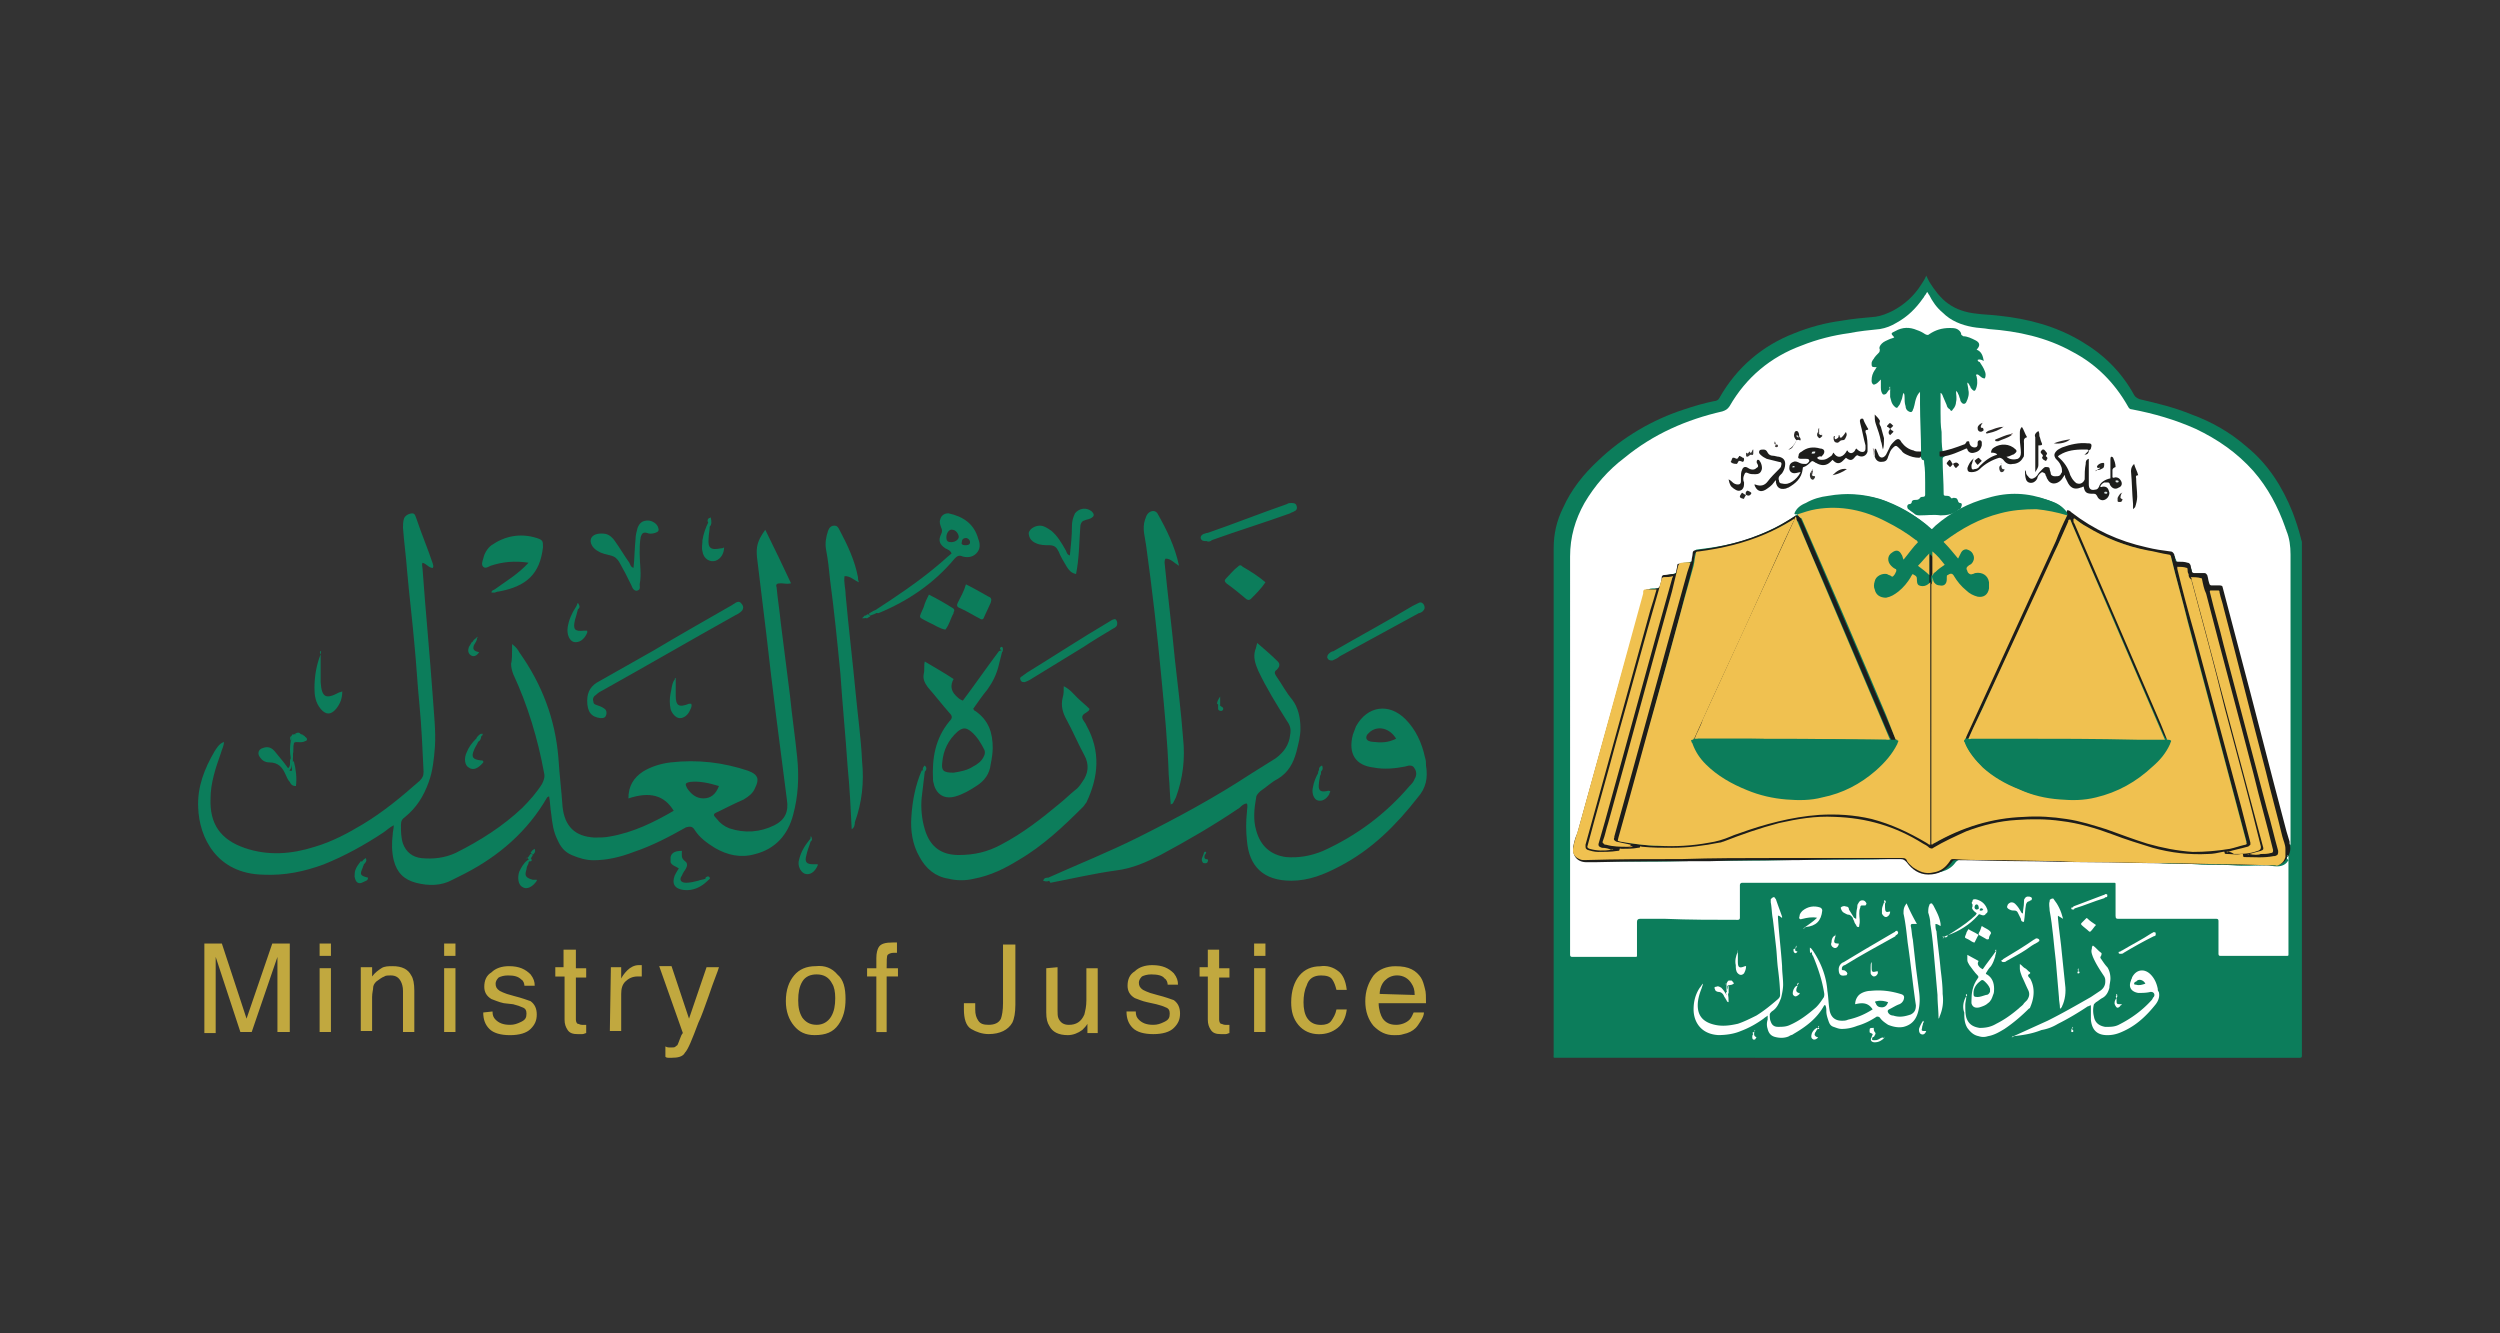<svg xmlns="http://www.w3.org/2000/svg" id="Layer_1" data-name="Layer 1" viewBox="0 0 1500 800"><rect x="0" y="0" width="1500" height="800" fill="#333333" stroke="none"/><defs><style>.cls-5{fill:#fff}.cls-6{fill:#242422}.cls-7{fill:#24211f}.cls-21{fill:#1e1e1c}.cls-28{fill:#252220}.cls-30{fill:#f0c150}.cls-34{fill:#c1a83f}.cls-53{fill:#0c7d5b}.cls-55{fill:#1d1d1b}</style></defs><g id="_7uoDrF.tif" data-name="7uoDrF.tif"><path class="cls-53" d="M1155.71 165.34c.62 1.24 1.24 2.47 1.85 3.71 3.09 4.94 6.8 9.88 11.12 12.97 4.95 3.71 11.12 5.56 17.3 6.18 4.32.62 8.64.62 13.58 1.24 17.3 1.85 33.96 6.18 49.4 15.44 13.59 8.03 24.08 18.53 31.51 32.11.62 1.24 1.85 1.85 3.09 2.47 10.49 2.47 20.98 4.94 31.49 9.26 11.73 4.32 22.85 10.5 32.73 19.14 12.97 10.5 21.61 24.08 27.79 39.52 1.86 4.94 3.71 10.5 4.95 15.44 0 .62.62 1.85.62 2.47v308.13c0 1.24-.62 1.24-1.24 1.24H934.05c-2.46 0-1.85 0-1.85-1.85V328.97c0-8.65 1.85-16.67 5.55-24.08 4.95-11.12 12.35-20.38 21-28.41 14.81-14.2 32.73-24.7 51.87-30.88 5.55-1.85 11.73-3.71 17.9-4.94 1.23 0 2.46-.62 3.09-1.85 10.49-18.53 25.93-31.49 45.08-38.9 9.26-3.71 18.53-6.18 27.79-7.41 6.8-1.24 14.21-1.85 20.99-2.47 3.71-.62 6.8-1.85 10.5-3.71 6.8-3.71 12.35-8.65 16.67-15.44 1.24-1.84 2.47-3.69 3.09-5.55Z"></path><path class="cls-5" d="M1373.08 513.62v59.27q0 .62-.62.62h-40.14c-.62 0-1.23 0-1.23-1.23v-19.76q0-1.24-1.23-1.24h-58.66c-1.24 0-1.86 0-1.86-1.85v-19.14q0-.62-.62-.62h-223.55c-.62 0-1.23.62-1.23 1.24v19.76q0 1.23-1.24 1.23c-14.81 0-29.02 0-43.84-.62h-14.82q-1.85 0-1.85 1.85v20.38q0 .62-.63.62h-38.28q-1.23 0-1.23-1.24V333.91c0-11.73 3.09-22.23 8.63-32.11 6.18-10.5 14.2-19.76 24.07-27.17 17.3-14.2 37.05-22.85 58.66-27.79 1.86-.62 3.09-1.24 4.33-3.09 9.89-17.29 24.7-29.64 43.23-36.43 9.26-3.71 19.15-6.18 28.41-7.41 6.18-1.24 12.35-1.85 18.53-2.47 3.71-.62 6.79-1.85 9.88-3.71 6.8-3.71 11.73-8.65 16.06-14.82.64-.62.64-1.24 1.25-1.85s.62-1.24 1.23-1.85c.62.62.62 1.24 1.23 1.85 1.86 3.71 4.32 7.41 8.03 10.5 4.95 4.94 11.12 7.41 17.91 8.65 3.09.62 6.79.62 9.88 1.24 17.29 1.24 34.58 4.94 50.02 13.59 14.2 7.41 25.32 18.53 33.34 32.73.62 1.24 1.23 1.85 2.46 1.85 12.97 2.47 25.94 6.18 38.29 11.73 12.97 6.18 24.7 14.2 34.58 25.32 8.65 9.88 14.82 21.61 19.16 33.96 0 .62.62 1.24.62 1.85 1.85 4.32 2.47 9.26 2.47 14.2v174.13h-.62c-1.24-2.46-1.85-4.94-2.46-7.4-5.55-21.61-11.12-42.6-16.67-64.22-4.95-19.76-10.5-39.52-15.44-59.28-1.86-6.79-3.72-12.97-4.95-19.76q-.62-2.47-3.09-2.47c-6.18 0-4.95 0-6.18-4.94q-.62-2.47-3.09-3.09h-4.32c-1.24 0-2.47-.62-2.47-2.47v-.62q-.62-3.71-4.32-3.71h-1.86c-1.85 0-2.46-.62-3.09-2.47q0-.62-.62-1.24c0-1.85-1.24-2.47-3.09-2.47-14.21-1.85-27.79-5.56-40.14-11.73-5.56-3.09-11.12-6.18-16.67-9.88-1.24-1.24-2.46-1.85-4.32-3.09-2.46-1.85-4.32-4.32-6.8-5.56-5.55-3.09-12.35-4.32-18.53-4.94s-12.97 0-19.15 1.24c-10.49 2.47-19.75 7.41-28.41 13.59-1.86 1.24-4.32 3.09-6.18 4.94-1.24 1.24-1.86 1.24-3.09 0-8.03-7.41-17.91-12.35-27.79-16.67-6.79-2.47-14.21-3.71-22.23-3.71-6.8 0-13.59 1.24-19.77 3.71-3.71 1.85-7.4 3.71-9.88 7.41l-.62.62c-8.64 6.18-17.9 10.5-27.79 14.2-10.5 3.71-20.99 5.56-31.5 6.79-1.86 0-2.46.62-2.46 2.47-.62 4.32 0 4.94-5.55 5.56-2.47 0-3.71 1.24-4.32 3.71-.63 2.47-1.24 2.47-3.09 3.09-1.24 0-2.47.62-3.72.62s-1.85.62-1.85 1.85c-.62 1.24-.62 3.09-1.24 4.32-.63 1.24-1.23 1.85-2.46 1.85h-3.09c-1.86 0-2.47.62-3.09 2.47-4.95 18.53-10.5 37.67-15.44 56.2-4.33 16.67-9.26 32.73-13.59 49.4-4.32 14.81-8.02 29.65-12.35 44.46-.62 1.24-.62 3.09-.62 4.32 0 3.71 3.09 6.18 6.18 6.8h1.86c17.9 0 35.81.62 54.34 0 20.38-.62 40.76 0 61.75-.62 20.38-.62 40.14 0 60.52-.62 3.71 0 8.03-.62 11.73-.62 1.85 0 3.09.62 4.32 1.86 2.46 3.09 4.95 4.94 8.64 6.18 6.18 1.85 13.57 0 17.29-4.95 1.24-1.86 3.09-2.46 4.95-2.46 11.12 0 22.23.62 33.34.62h20.99c7.4.62 14.2 0 21.61.62 6.8.62 14.2 0 20.99.62 7.41.62 14.81 0 22.24.62 6.8.62 13.58 0 20.37.62 7.42.62 14.82 0 22.24.62 6.8.62 13.59 0 20.38 0 1.86 0 3.71.62 6.18.62 3.09 0 5.55-1.23 6.79-3.71-1.22-1.26-1.22-1.88.01-2.49-.62 0 0 0 0 0Z"></path><path class="cls-55" d="M1372.46 513.62c-.62 2.46-2.46 4.32-4.32 4.94-.62.62-1.86.62-2.46.62-12.35 0-24.7-.62-37.05-.62-10.5 0-20.99-.62-31.5-.62-14.21 0-28.41-.62-42.6-.62s-28.41-.62-42.6-.62c-12.97 0-25.32-.62-38.28-.62-1.24 0-1.86 0-2.47 1.24-3.71 4.94-8.03 7.41-14.2 7.41-5.55 0-9.89-3.09-12.97-7.41-1.23-1.24-1.86-1.85-3.71-1.85-20.38 0-41.37 0-61.75.62-17.29 0-35.2 0-52.49.62-22.85 0-46.31 0-69.16.62h-4.94c-5.55 0-8.64-3.71-8.03-9.26.62-3.09 1.23-5.55 2.46-8.03 12.98-46.31 25.94-93.26 38.91-139.56.62-1.85 1.23-3.71 1.86-5.56 0-1.24.62-1.24 1.85-1.24 1.85 0 3.09 0 4.94-.62 1.24 0 1.24-.62 1.86-1.24.62-1.85 1.23-3.71 1.23-5.56 0-.62.63-1.24 1.24-1.24 1.85 0 3.71-.62 6.18-.62.62 0 1.24-.62 1.24-1.24 0-1.24.62-2.47.62-3.71s.63-1.24 1.86-1.24c1.86 0 3.71-.62 5.55-.62.62 0 1.24 0 1.24-1.24s.62-3.09.62-4.32q0-1.85 1.86-1.85c15.44-1.85 30.25-5.56 43.85-11.73 5.55-2.47 10.5-5.56 15.44-8.65 0 0 .62 0 .62-.62.62.62 1.85 0 2.47.62 4.32 9.26 8.03 18.53 12.35 28.41 9.26 21.61 18.53 43.23 27.79 64.84 5.55 13.59 11.73 27.16 17.29 40.14 0 .62.62 1.24 0 1.85-.62.63-1.24.63-1.85 0-1.24-1.85-1.85-3.71-3.09-6.18-12.97-30.25-25.94-61.13-38.9-91.39-4.95-11.12-9.89-22.23-14.21-33.96 0-.62-.62-.62-.62-1.24-2.46 5.56-4.94 11.12-8.03 16.67-3.72 8.03-7.41 16.06-11.12 23.47-4.32 9.88-8.64 19.76-13.58 29.02-4.32 9.26-8.65 18.53-12.98 27.79-4.94 11.12-9.88 21.61-14.81 32.73 0 .63-.63 1.24-1.24 1.86h-1.85c-.63-.62 0-1.23.62-1.86 8.65-19.14 17.91-38.9 26.56-58.05 8.03-17.91 16.67-35.82 24.7-53.72 2.46-4.94 4.32-10.5 6.8-15.44 0-.62.62-1.24.62-1.85-2.47 1.24-4.33 2.47-6.8 3.71-9.89 5.56-20.38 9.26-30.88 11.73-5.55 1.24-11.73 2.47-17.9 3.09-1.24 0-1.86.62-1.86 1.85-1.85 11.12-5.56 21.61-8.03 32.73-5.55 21-11.73 41.99-17.29 63.6-4.95 17.91-9.89 36.43-14.82 54.35-1.85 6.18-3.71 12.35-4.94 18.53-.62 1.86 0 1.86 1.24 2.46 5.56 1.24 11.73 1.85 17.91 2.46 3.71 0 7.4.62 10.49 0 9.89-.62 20.39-1.23 30.25-3.71 1.23 0 3.09-1.24 4.32-1.24 14.21-5.55 29.03-10.49 44.47-12.97 24.08-3.71 46.93-.62 68.54 11.12 2.47 1.24 4.95 2.47 7.4 4.32q1.24.62 1.24-.62V332.63c.62-1.85 1.23-1.85 2.46-.62.62 1.24 0 2.47 0 3.71v167.35c0 .62-.62 1.85.62 2.46 1.23 0 1.85-.62 2.46-1.23 12.97-7.41 27.16-11.73 41.99-14.21 4.95-.62 10.5-1.23 16.06-1.23 12.35 0 24.08 1.85 35.82 5.55 8.03 2.47 16.06 5.56 24.08 8.65 10.49 3.71 21.61 6.79 32.72 7.4 11.11.66 21.61-.57 32.73-3.66 1.23-.62 1.85-1.24 1.23-2.46-8.02-30.26-16.05-60.52-24.08-90.78-6.18-22.85-12.35-46.31-18.53-69.16-.62-2.47-1.24-4.94-1.85-7.41-.62-3.71-1.24-3.71-4.32-4.32-10.5-1.85-20.99-4.32-31.5-8.65-8.03-3.09-16.06-7.41-22.84-12.97l-.62-.62.62.62c8.03 17.91 15.44 35.82 23.47 54.34 8.64 20.38 17.29 40.76 25.94 60.52 1.85 4.94 4.32 9.88 6.18 14.81.62.62 1.24 1.86.62 2.48h-1.23c-.62-.62-.62-1.24-1.24-1.85-5.55-12.97-11.72-26.55-17.28-39.52-8.65-20.38-17.3-40.76-26.56-61.13-3.71-9.26-8.03-18.53-11.73-27.17 0-.62-.62-1.24-.62-1.85-1.23 3.09-3.09 6.18-4.32 8.65-3.71 8.03-7.42 16.06-11.12 24.7-4.32 9.26-8.65 18.53-12.97 27.79-3.71 8.03-7.41 16.06-11.12 24.08s-7.4 16.06-11.12 23.47c-3.09 6.8-6.18 13.59-9.26 20.38 0 .63-.62 1.24-.62 1.86-.63.62-1.24.62-1.86.62-.62-.62 0-1.24 0-2.46 3.09-6.8 6.18-13.58 9.26-20.38 4.95-11.12 9.89-22.23 14.82-32.73 4.32-9.26 8.63-18.53 12.97-27.79 4.32-9.26 8.65-19.14 12.97-28.41 3.09-6.18 5.55-12.35 8.64-19.14.62-1.24 1.23-2.47 1.86-3.71 0-.62-.63-1.85 0-2.47 1.23 0 1.85.62 2.46 1.24 13.59 10.5 28.42 17.29 45.08 21 4.95 1.24 9.26 1.85 14.21 2.47 1.23 0 1.85.62 2.46 1.85 0 1.24.63 1.85.63 3.09s.62 1.24 1.85 1.24c1.85 0 3.71 0 5.55.62q1.23 0 1.86 1.85c0 1.24.62 2.47.62 3.09s.63 1.24 1.24 1.24h6.18c1.24 0 1.24.62 1.85 1.24.63 1.85.63 3.71 1.24 4.94 0 .62.62 1.24 1.24 1.24h4.94q1.85 0 1.85 1.24c3.09 11.73 6.18 23.47 9.26 35.2 9.89 37.05 19.16 74.1 29.02 111.15.62 1.85 1.24 4.32 1.85 6.18v1.24c.63 1.85.63 3.71 0 5.55-.6 1.24-.6 1.85-1.22 1.85Z"></path><path class="cls-5" d="M1085.93 568.58c1.24.62 1.24 1.24 1.85 1.85 4.94 7.41 8.03 15.44 8.65 24.08.62 3.71.62 7.41 1.23 11.12.62 4.32 3.09 6.8 7.4 6.8 1.24 0 2.47 0 3.72-.62 5.55-1.24 9.88-3.09 14.81-6.18-2.46-3.71-5.55-4.32-10.49-3.09 0-2.46 1.23-4.94 3.09-6.18s4.32-1.85 6.18-1.85c6.18-.62 11.73 0 17.9 1.85 2.46.62 2.46 1.85 1.85 3.71-.62 1.23-1.23 1.86-2.46 2.46-1.86.62-3.72 1.85-6.18 3.09q-1.24.62-.63 1.85c.63 1.24 1.86 1.86 3.09 1.86 3.72 1.23 6.81.61 10.51-.62 2.47-1.24 3.09-3.09 3.09-5.55-1.85-12.35-3.09-25.32-4.94-37.67-.62-5.55-1.24-11.73-2.47-17.29 0-2.47 0-3.71 1.85-6.18 1.86 4.32 3.72 8.03 6.18 12.35h-2.46c-.63 0-1.24 0-1.24 1.24.62 2.46.62 5.55 1.24 8.03.62 5.56 1.23 11.12 1.85 16.67.62 4.94 1.24 9.26 1.85 14.2.63 4.32.63 8.65-.62 12.97-1.24 4.32-3.72 7.41-8.65 8.65-3.09.62-6.18 0-9.26-1.24-1.85-1.24-3.71-2.46-4.94-4.32-.62-.62-1.24-.62-1.85-.62-3.72 2.47-7.41 4.32-11.73 5.56-3.09 1.23-6.18 1.85-9.26 1.85-1.85 0-3.09-.62-4.94-1.24s-2.46-1.85-3.09-3.71c-.62-1.86-1.24-3.72-1.24-5.56 0-1.24 0-2.47-.62-3.71h-.63c-4.32 8.03-11.12 12.97-18.53 17.29-.62.62-1.85.62-2.46 1.24-2.47 1.23-5.56 1.23-8.03.62-3.09-.62-4.32-2.47-4.95-4.94a8.543 8.543 0 0 1 0-5.56v-2.46c-.62.62-1.85 1.23-2.46 1.86-4.32 3.09-8.65 5.55-13.59 7.4-4.32 1.86-9.26 2.46-13.59 2.46-10.49-.62-14.81-8.03-14.81-15.44 0-4.94 1.23-9.26 3.71-12.97.62-.62 1.24-1.85 1.86-2.47 0 1.24-.62 1.85-.62 2.47-1.24 3.09-2.46 6.79-2.46 10.5 0 5.55 2.46 9.26 8.02 11.12 5.56 1.85 10.5 1.24 16.07 0 3.71-1.24 7.4-3.09 11.12-4.94 4.94-3.09 8.64-6.18 12.97-9.89.62-.62 1.23-1.23 1.23-2.46 0-4.95-.62-10.5-1.23-15.44-.66-4.94-.66-9.26-1.28-14.2-.63-5.55-1.24-11.12-1.86-16.06-.62-3.09-.62-6.79-1.23-9.88v-1.86c.62-.62 1.23-1.23 1.85-1.23s.62.62 1.24 1.23c1.23 3.71 2.46 6.8 3.71 10.49v.63c-.62 0-1.24-1.24-2.47-1.24v1.24c.62 9.88 1.85 19.76 2.47 29.02 0 3.72.62 7.41.62 11.12 0 2.46-.62 5.55-1.23 8.03-1.23 3.09-2.46 6.18-5.55 8.03-.62.62-1.24 1.24-1.24 1.85 0 1.24 0 3.09.63 4.32.62 1.85 1.85 3.09 4.32 3.09s4.95 0 7.4-1.24c5.56-2.46 10.5-6.18 15.44-10.49 1.86-1.86 3.09-3.71 4.32-5.55.62-.62.62-1.85.62-2.47-1.23-8.03-3.71-15.44-6.8-22.85-.62-.62-.62-1.23-.62-2.46-1.24 1.82-1.24-.04-1.24-2.51ZM1208.2 621.69c6.79-3.09 13.59-6.18 20.38-9.26 8.65-4.32 17.29-9.26 25.94-14.21 1.85-1.23 3.71-2.46 5.56-3.71 1.85-1.24 3.09-3.09 3.09-5.55 0-1.23 0-1.86-.63-3.09-2.46-3.71-4.94-7.4-6.79-11.73-.63-1.85-1.24-3.09-.63-4.94 0-.63 0-1.24.63-1.86 1.85 1.23 3.09 3.09 4.94 4.32.62.63 0 1.24 0 1.86-.62.62-.62 1.23 0 1.86 1.24 1.85 2.46 3.71 3.71 4.94 1.23 1.85 1.86 4.32 1.86 6.79 0 1.85-.63 3.71-.63 5.56-.62 2.46-1.85 4.94-4.32 6.18-1.23.62-2.46 1.85-3.71 2.46q-.62.62-1.24 1.23c-.63 2.47-.63 4.95 0 7.41.63 3.71 3.09 5.55 6.8 6.18 3.09 0 5.55 0 8.02-1.24 7.42-3.69 14.21-8.63 19.77-14.81.62-.63.62-1.24 1.23-1.86.62-.62.62-1.86 0-2.46-.62-.62-1.23-.62-1.86-.62-2.46.62-4.94.62-7.4.62-3.71-.62-6.18-3.09-4.32-7.41 0-.62.62-1.24.62-1.85 2.47-4.94 7.41-5.56 11.12-1.85 2.46 2.47 3.71 5.56 4.32 8.65 0 .62 0 1.24.62 1.85.63 2.47 0 4.95-1.85 7.41-4.94 6.18-10.5 11.73-17.9 15.44-3.71 1.85-6.8 3.09-11.12 3.09-6.18 0-9.26-3.09-9.88-9.26v-8.65c-.62 0-1.24.62-1.85.62-5.56 3.71-11.73 7.41-17.91 10.5-3.09 1.85-6.18 3.09-9.88 3.71-6.18 2.47-11.73 3.09-16.67 3.71q0 .62 0 0ZM1179.8 597.61c0 1.85-.63 3.71-.63 5.56 0 2.46 0 4.94.63 7.4 1.23 3.71 3.71 5.55 8.03 6.18 3.71 0 6.79-.62 9.88-2.46 4.94-2.47 9.26-5.56 13.59-9.26 1.24-1.24 2.47-1.85 3.09-3.09l1.85-1.85c1.24-1.86 1.85-3.72.62-6.18-1.23-2.47-2.46-5.56-3.71-8.03-.62-1.86-1.24-3.09-1.24-4.95v-2.46c1.24.62 1.86 1.85 3.09 2.46 1.24.63 1.86 1.86 3.09 2.47v.62c-.62.63-1.23.63-1.23 1.25s.62 1.24 1.23 1.85c3.09 5.56 2.46 11.73 0 17.29 0 .63-.62.63-.62.63-4.32 4.32-9.26 8.63-14.81 12.35-3.09 1.85-6.18 3.71-9.89 4.32-1.85.62-3.71.62-5.55 0-3.09-.62-4.95-2.46-6.8-4.95-1.85-3.09-1.85-6.18-1.85-9.26-1.22-3.09-.61-6.79 1.25-9.88ZM1163.12 611.19c0-4.94-.62-9.26-.62-14.2-.62-6.81-1.23-14.21-1.86-21-.62-7.41-1.23-14.2-2.46-21.61 0-2.47-.63-4.94-1.24-6.79 0-1.24 0-3.09.62-4.32 0-.62.62-1.24 1.24-1.24s.62.62 1.24 1.24c1.85 3.71 3.71 6.79 4.32 11.12v1.24c-1.24-.62-1.86-1.24-3.09-1.24 0 1.24 0 3.09.62 4.32.62 7.41 1.85 15.44 2.47 22.85.62 4.94 1.23 9.88 1.23 14.82.63 4.94 0 9.26-1.85 13.59 0 0 0 .62-.62 1.24Z"></path><path class="cls-5" d="M1237.84 551.29c-1.24-.62-1.85-1.24-3.09-1.85v1.24c.62 7.4 1.85 14.81 2.47 22.23.62 6.18 1.24 11.73 1.85 17.91.62 4.32 0 9.26-1.85 12.97 0 .62-.62.62-.62 1.24h-.62c0-2.47-.62-4.32-.62-6.8-.62-7.4-1.23-14.81-1.86-21.61-1.23-9.89-1.85-20.38-3.71-30.25 0-1.85-.62-3.71 0-5.56 0-.62 0-1.24.62-1.24.63-.62 1.86-.62 1.86 0 2.49 3.09 4.34 6.79 5.58 11.73ZM1197.7 571.05c0 1.24-.62 1.85-.62 3.09-.62 1.85-1.24 3.71-2.47 5.55-1.24 1.23-2.46 3.09-3.09 4.32 0 0 0 .63.62.63 3.09 1.85 4.32 4.94 4.32 8.63 0 1.24 0 2.47-.62 3.72-.62 1.85-1.24 3.71-3.09 4.94-1.24 1.24-3.09 1.85-4.94 2.46-2.47.62-4.32 0-4.94-2.46v-1.24c0-4.94.62-9.26 3.71-13.59.62-.62.62-1.24 0-1.85-1.85-1.85-3.09-3.71-4.94-6.18-.62-1.24-1.24-1.85-1.24-3.09v-3.09c2.47 1.24 4.32 2.47 6.79 3.71q-1.24 1.85.62 3.71.62.62 1.85 1.24c2.47-3.72 5.56-7.41 8.03-11.12v.62ZM1103.22 581.55c0-1.86 1.24-3.72 3.09-4.32 4.32-2.47 8.03-4.94 12.35-7.41 6.18-3.71 11.73-6.79 17.91-10.5 0 0 .62 0 .62-.62.62 0 1.24-.62 1.24 0 .62.62.62 1.24 0 1.85-.62.62-1.24.62-1.24 1.24-9.88 5.55-20.38 11.12-30.26 17.29-.62 0-1.23.62-1.23.62-.62.62-.62 1.24-.62 1.85s.62.62 1.24.62 1.24.62 1.85 1.24c0 .62.62.62 0 1.24 0 .62-.62.62-1.24.62-3.09.62-3.7-1.23-3.7-3.71ZM1082.23 556.85c2.47-1.86 5.56-3.72 8.03-6.18-3.09-.63-6.18 0-8.64.62-.62 0-1.24.62-1.85 0-.63-.62 0-1.24 0-1.85 0-1.24 1.23-2.47 1.85-3.09 3.09-2.47 6.8-3.09 10.5-1.85q1.23.62 1.23 1.85c-.62 6.18-3.71 9.26-9.89 9.88-1.24.62-1.24 1.24-1.24.62ZM1168.68 561.17c4.95-3.09 9.89-6.18 14.21-9.88 1.23-1.24 2.46-1.85 3.09-3.09 0-.62-.62-.62-1.23-1.24-1.24-1.24-1.86-1.85-1.24-3.09v-1.24c-.62-.62-.62-1.23 0-1.85 0-1.24.62-1.24 1.85-1.24 3.09.63 5.56 2.47 6.8 5.56.62 1.24.62 2.47-.63 3.09-.62 1.24-1.85 1.24-3.09.62-1.23-.62-1.23 0-1.85.63-4.95 5.55-11.13 9.25-17.92 11.72q0 .62 0 0ZM1113.72 551.29c0-2.47 0-4.32.62-6.79 0-.63 0-1.86.62-2.47.62-1.24 1.23-1.85 2.46-1.85s1.85.62 2.47 1.85q0 .62-.62 1.24h-1.86c-.62 0-1.23 0-1.23 1.24-.61 1.24-.61 2.47-.61 3.71 0 2.47.62 4.32 0 6.79 0 .63 0 1.24-.62 1.24s-1.24-.62-1.24-1.24c-.62-.62-1.24-1.85-1.24-2.46-.62-.63-.62-1.86-1.24-2.47-.62-.62-1.24-1.23-1.85-1.23-1.24 0-1.85-.62-3.09-1.23-1.24-.63-1.85-2.47-1.85-3.09.62-.63 1.85-1.24 3.09-.63 1.24 0 1.85.63 1.85 1.86 1.24 1.86 1.85 3.09 3.09 4.95.62-.02.62.59 1.24.59ZM1214.38 553.14c-1.24 0-1.85-.62-1.85-1.85-.62-1.24-1.24-2.47-1.85-3.71q-.63-1.24-1.86-1.24c-1.23 0-1.86 0-3.09-.62s-1.85-1.23-1.23-2.46c0-.62 1.23-1.85 2.46-1.85s1.86.62 2.47 1.23c1.23 1.23 2.46 3.09 3.09 4.32 0 .63.62.63 1.23 1.24 0-2.46.62-4.32.62-6.8 0-1.23 0-1.86.62-2.46.62-1.24 2.46-1.24 3.71-.62.62.62.62 1.23 0 1.86q-.62 0-1.24.62-1.24 0-1.85 1.86c-.62 3.09-.62 6.8-1.24 10.5ZM1272.42 572.29c-.63 0-1.24 0-1.24-.63s0-.62.62-.62.62-.63 1.24-.63c6.18-3.71 12.35-6.79 17.91-10.49.62 0 .62-.62 1.23-.62s1.23 0 1.23.62v1.23s-.62.63-1.23.63c-6.18 3.09-11.73 6.18-17.9 9.88-.62.63-1.24.63-1.85.63ZM1223.64 564.26c0 .63-.62.63-1.24 1.24-2.46 1.24-4.32 2.47-6.79 4.32-3.71 2.47-7.41 4.32-11.73 6.79-.62.63-1.24.63-1.85.63s-.62 0-1.24-.63q0-.62.62-.62l.62-.62c6.18-3.72 12.35-7.41 18.53-11.73.62 0 .62-.62 1.24-.62 1.22 0 1.84.62 1.84 1.24ZM1244.02 545.73c-.62 0-1.24 0-1.24-.62s0-.62.63-.62c0 0 .62 0 .62-.63 6.18-2.46 11.73-4.32 17.91-6.79q.62 0 1.23-.63c.62 0 1.23 0 1.23.63s0 1.23-.62 1.23-.62 0-1.24.62c-6.18 1.85-11.73 4.32-17.9 6.18 0 .01 0 .63-.62.63ZM1257.6 555c-1.24 1.24-1.85 2.47-3.09 3.72q-.62.62-1.24 0c-1.24-1.24-3.09-2.47-4.32-3.72q-.62-.62 0-1.23c.62-.62 1.85-1.86 2.47-2.48s.62-.62 1.24 0c1.23 1.24 3.09 2.47 4.94 3.71ZM1181.03 557.47c1.86 1.24 3.72 1.85 5.56 3.09.62 0 .62.62 0 1.24-.62 1.24-1.24 2.46-1.85 3.71-1.24 0-2.47-1.24-3.71-1.85-2.46-1.24-2.46-.62-1.23-3.71 0-.62.62-1.23 1.24-2.47Z"></path><path class="cls-5" d="M1189.06 555.61c1.85 1.24 3.71 1.85 4.94 3.09q.62.62.62 1.24c-.62 1.23-1.24 1.85-1.24 3.09 0 .62-.62.62-1.23.62-1.23-.62-3.09-1.85-4.32-2.47-.63 0-.63-.62-.63-1.23 1.24-1.86 1.24-3.09 1.85-4.33ZM1042.71 571.05v6.18c0 3.71 1.24 3.71 4.32 2.46h.62c0 1.86-.62 3.09-1.24 4.32-1.24 1.24-2.46 1.24-3.71 0-1.24-1.22-1.24-3.08-1.24-4.93-.62-2.47 0-5.56 1.24-8.03-.62 0 0 0 0 0ZM1130.4 622.92c-1.24 1.24-3.09 2.47-5.56 2.47-1.85 0-3.09-1.24-1.85-3.09 0-.62.62-1.24.62-1.85-.62-.62-1.85-.62-1.85-1.24v-1.24c0-1.24.62-1.24 2.47-1.24 0 .63 0 1.86.62 2.47s.62 1.24 0 1.85c0 .62-.62 1.24-1.24 1.24-.62 1.24-.62 1.85.62 1.85s1.86 0 3.09-.62c1.85-1.24 2.46-1.24 3.08-.62q0-.62 0 0ZM1036.53 595.75c.62 1.85.62 3.71.62 5.55-.62 0-1.24-.62-1.24-1.23-.62-.62-.62-1.24-1.24-1.85-.63-1.85-1.86-3.09-3.72-3.09-.62 0-1.85-.62-1.85-1.23-.62-1.23-.62-1.86.62-1.86 1.23-.62 1.86 0 3.09.63 1.23 1.23 2.46 3.09 3.09 4.32.62.61.62-.62.62-.62-.62 0-1.24-.62 0-.62ZM1131.01 542.03v2.47c0 2.46.62 3.09 2.47 2.46h.62c0 1.24-.62 2.47-1.85 3.09-1.24.63-2.47-.62-3.09-1.85v-2.46c0-1.23.62-2.46 1.24-4.32 1.23 0 .62.62.62.62ZM1101.37 561.17c0 .63-.62 1.86-.62 2.47-.62 1.85 0 2.47 1.86 2.47h.62v.62c-.62 1.85-1.85 2.47-3.09 1.85s-1.85-1.85-1.24-3.09c0-1.85.62-3.71 2.47-4.32-.62-.62 0-.62 0 0ZM1122.99 577.23v3.71c0 2.47.62 2.47 3.09 1.85h.62v1.24c-.62 1.24-1.24 1.85-2.46 1.85-.62 0-1.86-1.23-1.86-1.85v-3.71c0-1.24 0-2.47.62-3.09q0-.62 0 0ZM1153.86 613.66c0 1.24-.62 1.86-.62 3.09-.62 1.86 0 1.86 1.86 1.86h.62c-.62 1.86-1.85 2.46-3.09 1.86-1.24-.63-1.24-1.86-1.24-3.09.62-1.86 1.24-3.09 2.47-4.95v1.23ZM1078.52 591.43c0 .62-.62 1.24-.62 1.85q-.63 1.85 1.23 2.47h.62v.62c-1.24 1.24-2.47 1.85-3.09 1.24-1.24-.62-1.24-1.85-.62-3.71.62-1.24 1.24-2.47 2.48-2.47 0-1.24 0-.62 0 0ZM1089.64 618.6c0 .62-.62.62-.62 1.23-.62 1.23 0 1.86 1.24 2.46h.62c-.62 1.24-2.47 1.85-3.09 1.24-1.24-.63-1.24-1.86-.62-3.72.62-1.23 1.23-1.85 1.85-2.46 0 0 .62 0 .62-.63q.62 0 .62.63t-.62 1.25ZM1269.95 598.84v1.85c0 1.24 0 1.85 1.85 1.85h1.24s0 .62-.62.62c-.62 1.23-1.85 1.85-2.47 1.23s-1.24-1.85-1.24-2.46c0-1.25.62-2.48 1.24-3.1ZM1052.59 619.22q-.62 2.47 1.24 3.09c0 .62-.62.62-.62 1.24-1.24.62-1.86 0-1.86-1.24 0-.62 0-1.24.62-1.85-.62-.62-.62-1.24.62-1.24q0-.62 0 0ZM1036.53 591.43c-.62 1.24 0 1.85 0 2.47s0 .62-.62.62v-4.32c.62 0 0-.62.62-1.24l.62-.62h1.85l.63.62s0 .63.62.63v.62c-1.86 1.22-3.1.61-3.72 1.22ZM1077.29 569.2c-.62 1.23 0 1.23 1.24 1.85-.62.62-1.24 1.24-1.85.62-.62-.62-.62-1.24-.62-1.85s.62-.62 1.24-.62q0-.62 0 0Z"></path><path class="cls-5" d="M1035.92 595.14c.63-.62 0-1.23.63-1.85 0-.62 0-1.24.62-1.85v4.32c-.62.62 0 1.24-.62 1.85 0 .62-.63.62-.63 0 0-1.23-.62-1.85 0-2.47ZM1243.4 616.75v1.24s.62 0 .62.62c0 0 0 .62-.62.62s-.62 0-.62-.62 0-1.24.62-1.86c0-.62 0 0 0 0ZM1247.11 582.79s.62 0 .62.63c0 0 0 .62-.62.62s-.62 0-.62-.62q0-.63.62-.63c-.62-.62 0 0 0 0ZM1168.68 561.17s0 .62 0 0c0 .63-.62 1.24-1.23 1.24s-.62 0-.62-.62c.62 0 1.24-.62 1.85-.62ZM1078.52 591.43s0-.62 0 0c-.62-1.24 0-1.24.62-1.85v.62s-.62.62-.62 1.24ZM1131.01 542.03q0-.62-.62-1.24 0-.62.62-.62c.62.62.62 1.24 0 1.85ZM1036.53 591.43c.62-.62 1.85 0 2.46-.62-.61.62-1.85 0-2.46.62Z"></path><path class="cls-5" d="M1247.11 582.79s-.62 0 0 0c-.62-.62-.62-1.23 0-1.85v1.85ZM1208.2 621.69q0 .62 0 0c0 .62-.62.62-1.24.62 0 0 .62-.62 1.24-.62ZM1090.26 617.98c-.62 0-.62-.62 0 0 0-.62 0-1.24.62-1.24s.62 0 .62.63c-.62-.01-1.24-.01-1.24.61ZM1077.29 569.2q0-.62 0 0 0-1.24.62-1.86c0 .62 0 1.24-.62 1.86Z"></path><path class="cls-5" d="M1090.87 616.75c0-.62 0-1.23.62-1.23 0 .61-.62 1.23-.62 1.23ZM1179.8 597.61c-.63-.62 0-1.24 0-1.24.62.62.62 1.24 0 1.24ZM1052.59 619.22c0-.62-.62-.62 0 0 0-.62 0-1.24.62-1.24 0 0-.62.62-.62 1.24ZM1197.7 571.05s0-.62-.62-.62c0 0 0-.62.62-.62v1.25q0-.62 0 0ZM1082.23 556.85c0 .62.63 0 .63.62l-.63-.62c0 .62-.62.62 0 0q-.62 0 0 0ZM1101.37 561.17q-.62-.62 0 0ZM1269.95 598.84s0-.62 0 0c-.62-.62-.62-1.24 0-1.24s.62 0 0 1.24c0-.62 0 0 0 0Z"></path><path class="cls-5" d="M1269.95 597.61c-.62-.62 0-1.24 0-1.24.62.62.62 1.24 0 1.24ZM1243.4 616.75v-.62c.62 0 .62.62 0 .62ZM1153.86 613.66v-1.24c.62.62.62 1.24 0 1.24ZM1038.39 589.58h-1.85c.62-.62 1.23-.62 1.85 0ZM1166.83 561.79q.62.62 0 0 0 .62-.62.62t-.62-.62q1.24.62 1.24 0ZM1130.4 622.92q0-.62 0 0 0-.62 0 0c0-1.24.62-1.24 0 0q.62-.62 0 0ZM1166.21 562.41s.62 0 0 0c0 .62-.62.62-.62.62l.62-.62ZM1042.71 571.05q-.62 0 0 0-.62-.62 0-.62v.62ZM1035.92 589.58q0 .62-.62 1.24 0-.62.62-1.24ZM1039 590.81v-.62c.62 0 0 .62 0 .62Z"></path><path d="M1372.46 513.62V513c.62 0 .62.62 0 .62Z" style="fill:#97bdab"></path><path class="cls-5" d="M1079.14 589.58q0-.62 0 0c.62 0 0 0 0 0ZM1039 590.2s-.62 0 0 0c0-.62 0 0 0 0Z"></path><path d="M1089.64 617.37q0 .62 0 0c-.62 0 0 0 0 0Z" style="fill:#dae025"></path><path class="cls-53" d="M1152.63 270.94c0-9.26-.62-19.14-.62-28.41v-7.41c-1.24 1.24-1.86 2.47-2.47 4.32s-.62 3.09-1.24 4.94c0 .62-.62 1.24-.62 1.85-.62 1.24-1.24 1.24-2.47.62-1.24-.62-1.85-1.85-1.85-3.09-.62-1.85-.62-3.71-.62-5.56 0-.62 0-1.85-.63-2.47-.62 1.24-.62 3.09-1.23 4.32-.62 1.24-.62 2.47-1.86 3.71-.62 1.24-1.23 1.24-2.46 0-1.86-1.85-1.86-3.71-2.47-5.56v-4.32c0-.62 0 0-.62 0-.63.62-1.24 1.85-1.86 2.47-1.23.62-1.86.62-2.46-.62-.62-1.24-.62-2.47-.62-3.09v-4.94c-.62.62-1.23 1.24-1.86 1.85-.62.62-1.85 1.24-2.46 1.24-1.24-.62-1.24-1.85-1.24-2.47 0-2.47.62-4.32 1.85-6.18.62-.62.62-1.24 1.24-1.85h-1.24c-1.85 0-1.85-.62-1.85-2.47 0-.62.62-1.85 1.24-2.47.62-1.24 1.85-2.47 3.09-3.71q.62-.62.62-1.85c-.62-1.24 0-2.47 1.24-3.71s3.09-1.85 4.32-2.47c1.23-.62 2.46-.62 3.09-1.24-2.47-2.47-1.86-2.47.62-3.71 4.32-2.47 8.65-2.47 12.97-.62 1.86.62 3.09 1.24 4.95 2.47 1.23.62 1.86.62 2.46 0 3.71-2.47 7.41-3.71 12.35-3.71 1.24 0 3.09 0 4.32.62s2.47 1.85 2.47 3.09c0 .62.62.62 1.23 1.24 2.46 0 4.95 1.24 7.41 2.47 2.46 1.24 3.09 3.09.62 5.56 3.09 1.24 3.71 3.71 4.32 6.79-1.23-.62-2.46-1.24-3.71-.62 0 .62.62 1.24 1.24 1.24 1.23 1.85 2.46 3.71 3.09 5.56.63 1.24.63 3.09 0 4.32-2.46 0-3.09-2.47-4.95-2.47-.62.62 0 1.24 0 1.24.62 2.47.62 5.56-.62 8.03q-.62 1.24-1.86 0c-.62-.62-1.23-1.24-1.23-1.85-.62-.62-.62-1.85-1.86-2.47 0 1.24.62 3.09.62 4.32.63 2.47 0 4.94-1.23 7.41-.62 1.24-1.86 1.24-2.46.62s-1.22-1.24-1.22-2.47c-.63-1.24-.63-2.47-1.24-3.09 0-.62-.62-1.24-1.23-1.85 0 2.47.62 4.32 0 6.79 0 1.24-.62 3.09-1.86 4.32-.62 1.24-1.23 1.24-1.85 0-1.24-.62-1.86-1.85-1.86-2.47-.62-1.24-1.22-3.09-1.85-4.32s-.63-2.47-1.86-3.09v11.73c0 3.71 0 8.03.62 11.73 0 3.71 0 8.03.62 11.73.62 1.24.62 2.47 1.24 3.09-.63 0-1.24.62-1.24 1.24 0 6.79.62 14.2.62 21 0 .62 0 1.24 1.24 1.24s2.47 0 3.09 1.24q.62.62 1.23 0c1.86 0 2.46 0 3.09 1.85 0 .62.62 1.24 1.24 1.24 1.22 0 1.22 1.24.62 2.47 0 .62-.62 1.24-1.24 1.24l-.62.62c-3.09 2.47-6.8 3.09-10.49 3.09-4.32-.62-8.03 0-12.35 0-1.24 0-2.47 0-3.71-1.24-.63-.62-1.86-1.24-2.47-1.85-.62-.62-1.24-.62-1.24-1.24-.62-1.24 0-2.47 1.24-2.47.62 0 1.23-.62 1.23-1.24s.62-1.24 1.86-1.24 2.47 0 3.09-1.24c.62-.62 1.23-.62 1.85-.62q1.24 0 1.24-1.24v-7.41c0-3.71 0-8.03-.62-11.73 0-1.24 0-1.85-1.24-1.85-1.23-2.47-1.85-3.71-.61-4.94Z"></path><path class="cls-53" d="M1078.52 308.61h-1.24q-.62 0-.62-.62c1.24-3.09 3.71-4.94 6.79-6.18 4.32-2.47 8.65-3.71 13.59-4.32 10.5-1.85 20.38-1.24 30.88 1.85 11.12 3.71 21 9.26 29.64 17.29l.62.62q.62.62 1.23 0c.63-.62 1.24-1.24 1.86-1.85 9.26-8.03 19.75-13.59 31.5-16.67 12.35-3.71 24.08-3.09 35.82 1.24.63 0 1.24.62 1.86.62 3.71 1.24 6.8 3.09 9.26 6.18 0 .62 1.23 1.85.62 2.47-1.24.62-1.85 0-3.09-.62-7.41-2.47-15.44-3.71-22.85-3.09-9.26.62-18.53 3.09-27.17 7.41-6.79 3.09-12.97 6.79-18.53 11.12q-1.85 1.24-.62 3.09c1.85 2.47 4.32 4.94 6.18 7.41.62-1.24.62-1.85 1.24-3.09 1.24-1.85 3.09-2.47 4.94-1.24 3.71 1.85 4.32 5.56 1.85 8.65-.62.62-1.24 1.24-1.85 1.24-1.85 1.24-1.85 3.09 0 4.32.62.62 1.24 0 1.85 0 1.24-.62 3.09-1.24 4.32-.62 3.09.62 5.56 3.09 5.56 6.79v3.09c0 3.71-3.72 6.18-7.41 5.56-3.09-.62-5.56-1.85-7.41-3.71-2.47-2.47-5.56-5.56-7.41-8.65-.62-.62-.62-1.24-1.24-1.24-.62.62-1.85.62-1.85 1.85 0 2.47-.62 4.32-2.46 4.94-1.86.62-4.32-.62-5.55-3.09-.62-3.09-.62-4.32 2.46-6.18.62-.62 1.85-1.24 2.46-1.85 1.24-1.24 1.85-1.24 0-2.47-1.85-1.85-3.09-3.71-4.94-5.56l-.62-.62q-1.24-.62-1.86.62c-.62 1.85-1.86 2.47-3.09 3.71-.62.62-1.23 1.24-1.86 1.85q-1.23 1.24 0 2.47c1.24.62 2.47 1.85 3.72 2.47.62.62.62 1.24 1.23 1.85v3.71c-.62 1.85-3.09 3.09-4.95 3.09s-3.09-1.24-3.09-3.09v-1.85c0-1.24-.62-1.85-1.85-1.85-.62 0-1.24.62-1.85 1.24-1.86 3.09-4.32 5.56-7.41 8.03-1.85 1.85-4.32 3.09-6.8 3.71-4.32 1.24-7.4-1.85-8.03-6.18 0-1.85 0-3.09.63-4.94 1.23-3.71 4.94-5.56 8.63-4.32q.63 0 1.24.62c1.24.62 1.85 0 2.47-1.24s.62-1.85-.62-2.47c-4.32-3.09-4.32-7.41 0-9.88 2.46-1.24 3.71-.62 5.55 1.24.62.62.62 1.85 1.24 3.09 2.46-3.09 4.94-5.56 6.79-8.65.63-.62.63-1.24 0-1.85-.62-.62-1.23-.62-1.85-1.24-9.89-7.41-20.99-12.97-33.34-15.44-11.73-2.47-22.84-2.47-33.96 1.24h-.61Z"></path><path class="cls-55" d="M1090.26 274.64c.62 1.24 1.85 1.24 3.09 1.24 2.46 0 3.71-1.24 5.55-2.47.63-.62.63-1.24 1.24-1.85 2.46 4.32 6.18 2.47 8.03-1.24q.63 0 .63.62c1.23 1.24 2.46 1.24 3.71 0 .62-.62.62-1.24 1.24-1.85.62.62 1.24 1.24 2.46 1.85 1.86.62 3.09 0 3.09-1.85v-1.85c-1.23-4.32-1.86-8.65-3.09-12.97 0-.62-.62-1.85 0-2.47 0-.62.62-.62 1.23-.62s.63.62.63.62c.62 1.85 1.85 3.71 2.46 4.94.63.62.63 1.24-.62 1.24-.63 0-.63.62-.63 1.24 1.24 3.09 1.24 6.79 1.24 9.88v1.85c-.62 2.47-3.09 3.71-5.55 2.47-.62-.62-1.23 0-1.86.62-1.85 2.47-3.09 2.47-5.55.62-.63.62-1.24 1.24-1.86 1.85-1.86 1.85-3.71 1.85-5.55 0l-.62-.62q-.62.62-1.23 1.24c-2.47 2.47-5.56 2.47-8.65.62-.62 0-.62-.62-1.23-.62-.62-.62-1.23-.62-1.86 0-1.23 1.24-2.46 2.47-4.32 3.09-.62 0-.62.62-.62 1.24-.62 5.56-4.32 8.65-8.64 11.12-.62 0-1.23.62-1.86.62-3.09.62-4.94-.62-5.55-3.71v-1.24c-.63 0-.63.62-1.24 1.24-1.24 1.85-3.09 3.09-4.94 4.32-3.09 1.85-5.56.62-6.8-3.09h.63c3.09 1.24 5.55.62 7.4-1.85s4.32-4.94 6.8-7.41c.62-.62 1.24-1.24 1.24-1.85.62-1.85 0-2.47-1.24-2.47-2.46-.62-4.94-1.24-7.41-1.85-1.24-.62-2.47-1.24-3.71-2.47-.63-.62-1.24-1.24-.63-2.47.63-.62 1.24-.62 2.47-.62s1.85.62 2.46 1.85c.63 1.24 1.86 1.85 3.09 1.85s2.47.62 3.72.62c2.46.62 3.71 1.85 3.71 4.32 0 1.85-.62 3.71-1.85 5.56l-1.24 1.24c-.62.62-1.23 1.85-.62 3.09 0 1.24.62 1.85 1.85 1.85 2.46.62 4.32 0 6.18-1.24s3.71-3.09 4.94-5.56c-1.23 0-2.46.62-3.71.62-1.86 0-3.09-1.24-3.09-3.09s.62-3.09 2.46-3.71c1.24-.62 2.47 0 3.72.62 1.23.62 2.46.62 3.71.62.63 0 1.24-.62 1.24-.62.62-.62 1.24-1.24.62-1.85 0-.62-1.23-.62-1.86-.62h-3.09c-1.23 0-1.85-.62-1.23-1.85 0-1.24.62-1.85 1.86-2.47 3.09-2.47 6.79-3.09 11.12-1.85 1.24 0 2.46.62 2.46 1.85s-.62 1.85-1.86 3.09c-.61-.62-1.84 0-2.46.62ZM1250.81 272.79c.62-.62 1.23-1.24 1.85-1.85.62-.62.62-1.24-.62-1.24-4.95 0-9.89 0-14.81 2.47-.62.62-1.85.62-2.47 1.85 3.71 3.09 6.18 6.79 7.41 11.12.62 1.24 1.24 2.47 2.47 3.71.62.62 1.23 1.24 1.85 1.24 1.85.62 3.71-.62 4.32-2.47 0-3.09 0-6.18.62-9.26 0-1.24 0-2.47 1.85-3.09v15.44c0 2.47 1.24 3.71 3.71 3.09 1.23 0 1.86-.62 2.46-1.85.62-2.47 3.71-4.32 6.8-4.94v-11.12c0-.62 0-1.85.62-1.85s1.24.62 1.24 1.24c.62 1.24 1.23 3.09 1.23 4.94q-1.86.62-1.86 1.85v4.32c.63.62 1.24 0 1.86 0 1.23 0 2.46.62 3.09 1.85 1.23 1.85.62 3.71-1.23 4.32-1.86 1.24-3.72.62-4.95-1.24-.62-.62 0-1.24-1.23-1.85h-2.47c-1.23.62-1.85 1.24-2.46 2.47.62.62 1.23 0 1.85 0 2.46 0 3.09 1.24 3.71 3.71 0 1.85-1.24 3.71-3.09 4.32-1.86.62-3.71-.62-4.33-2.47-.62-.62-.62-1.24-1.85-1.24h-.62c-3.71 0-4.94-.62-5.55-4.32-.62 0-1.24.62-1.86.62-3.09 1.24-5.56.62-7.4-2.47-.62-1.24-1.24-2.47-1.86-3.71 0-.62 0-1.24-.62-1.24 0 .62-.63 1.24-.63 1.24-.62 1.24-1.85 2.47-3.09 3.09-2.46 1.24-4.94.62-6.18-1.85-.62-.62-.62-1.85-1.23-2.47 0-1.24-.62-1.24-1.86-1.85-.62 0-1.23.62-1.85 1.24-.62.62-1.24 1.85-1.24 2.47-.62 1.24-1.23 1.85-2.46 2.47-1.86.62-3.72 0-4.32-1.85-.62-1.85-.62-3.71-.62-5.56.62.62.62 1.24.62 1.24 0 1.24.62 1.85 1.24 2.47 1.23 1.85 2.46 1.85 4.32.62q.62-.62 1.23-1.24c.63-1.24 1.86-2.47 3.09-3.71.63-.62 1.24-1.24 1.86-1.24 1.23 0 2.46 0 2.46 1.24 0 .62.62 1.85.62 2.47 0 1.24 1.23 1.85 2.46 1.85s2.46 0 3.09-.62.62-1.24 1.24-1.85c0-1.24 0-2.47-.63-3.71-.62-1.85-1.85-3.09-3.09-4.32-1.23-1.85-1.23-3.09.63-4.94.62-.62 1.85-1.24 3.09-1.85 4.94-1.85 10.49-3.09 15.44-2.47h.62c1.86 0 1.86 1.24 1.24 3.09 0 .62-.62.62-1.24 1.24-.01 1.85-1.25 2.47-2.48 2.47 0 .62 0 0 0 0ZM1184.12 275.26c-.62 1.24-.62 2.47-1.23 3.71v1.24c0 1.24.62 1.85 1.86 1.24 1.23 0 2.46-.62 3.09-1.85 3.09-3.09 6.18-5.56 10.49-6.79q-.62-1.24-3.71-1.24c0-1.24.62-2.47 1.85-3.09 3.72-2.47 9.26-2.47 12.98 1.24.62.62.62 1.24 0 1.85-.63.62-1.24 1.24-1.86 1.24-1.23.62-2.46 1.24-3.71 1.24 1.85 1.85 4.94 1.85 6.8 1.24 1.23-.62 1.86-1.85 1.86-3.71 0-2.47-.63-5.56-.63-8.03v-3.71c0-1.24 0-2.47 1.24-3.71 1.24 1.85 1.85 4.32 3.09 6.18-2.46.62-1.85 2.47-1.85 3.71v6.79c0 .62 0 1.24-.62 1.85-1.24 2.47-3.72 3.71-6.18 3.71-2.47.62-4.32-.62-5.56-2.47q-1.24-1.24-2.47-1.24c-4.32 1.24-8.63 3.71-11.72 6.79-1.24 1.24-3.09 1.85-4.95 1.85s-2.46-.62-2.46-2.47c.61-1.85 1.84-4.32 3.69-5.56 0-.62.62-.62 0 0Z"></path><path class="cls-21" d="M1152.63 270.94v2.47c0 .62-.62 1.24-1.24 1.24-2.46 0-4.94-.62-7.41-1.85-1.23-.62-2.46-1.24-3.09-2.47-.62-.62-1.23-1.24-1.85-1.85-1.24-1.24-1.85-1.24-3.09 0-.62.62-1.24 1.24-1.85 2.47-.62 1.24-.62 1.85-1.24 3.09-.62 2.47-1.85 3.09-4.32 3.09-1.85 0-3.09-1.24-3.71-3.09v-1.24c0-1.24-.62-2.47.62-3.71.63 1.24 1.24 3.09 1.86 4.32 1.23 1.85 3.09 1.24 4.32-.62.63-1.24 1.24-2.47 1.86-3.71.62-1.85 1.86-3.09 3.09-4.32 1.86-1.85 3.09-1.85 4.32.62 1.86 2.47 4.32 4.32 7.41 4.94.62.62 2.47.62 4.32.62ZM1164.98 274.03c-.62 0-1.24 0-1.24-.62v-2.47c4.94-.62 9.89-2.47 14.82-4.32.62 0 .62-.62 1.24-1.24 0-.62.62-.62 1.23-.62s.62.62.62 1.24c.62 1.85 1.85 2.47 3.09 2.47s1.85-.62 1.85-1.85v-1.24c0-.62.62-1.24 1.24-1.24s1.24.62 1.24 1.24v1.85c-.63 2.47-1.86 3.71-4.32 4.32-1.85.62-3.71 0-4.32-1.85 0 0 0-.62-.62-.62-4.32 1.85-9.26 4.32-14.82 4.94Z"></path><path d="M1037.15 287.61c1.24.62 1.85 1.24 2.47 1.85.62.62 1.85 1.24 3.09 1.24s1.85-.62 1.85-1.85v-2.47c0-1.24 0-3.09.62-4.32.63-1.85 1.86-2.47 3.72-1.24 1.85 1.24 3.71 1.24 4.94 0 1.24-.62 1.24-1.24.62-2.47-.62-.62-.62-1.85 0-2.47.62 0 1.23 0 1.23.62 1.24 1.24 1.86 4.32 1.24 5.56-.62 1.85-1.85 2.47-3.71 2.47s-3.09 0-4.32-.62c-1.24-.62-1.86-.62-2.47 1.24-.62 1.24-.62 3.09 0 4.32 0 1.85 0 3.09-1.23 4.32-1.86 1.24-3.09.62-4.95-.62-1.86-1.24-2.48-2.47-3.1-5.56Z" style="fill:#1f1e1c"></path><path d="M1223.02 258.59c.62 1.24.62 1.85.62 3.09.62 1.24.62 2.47 1.24 3.71s.62 1.85-1.24 1.85h-.62v11.73c0 1.85-1.24 3.09-1.86 4.32v-21c-.61-1.24 0-2.47 1.86-3.71Z" style="fill:#22221f"></path><path class="cls-21" d="M1279.83 305.52v-3.09c-.62-6.79-.62-12.97-1.23-19.76 0-1.85.62-3.09 1.86-4.32.62 2.47 1.85 4.32 2.46 6.79q-1.85 0-1.23 1.85c0 3.71.62 7.41.62 11.12 0 1.85-.62 4.32-1.24 6.18q-.63.62-1.25 1.24.62 0 0 0Z"></path><path d="M1129.78 269.7c-.62-1.85-.62-3.71-1.24-4.94-.62-3.71-1.85-6.79-3.09-10.5-.62-1.85-.62-3.09-.62-5.56 1.24 1.24 2.47 2.47 3.09 3.71v.62c-.62 1.24 0 1.85.62 3.09.63 2.47 1.24 4.32 1.86 6.79 0 2.47 0 4.94-.62 6.79Z" style="fill:#201f1d"></path><path class="cls-28" d="M1077.91 264.15c-1.24-1.24-1.86-2.47-1.24-4.32 0-.62.62-1.24 1.24-1.24s1.23.62 1.23 1.24c.62.62 0 1.85.62 2.47.62.62.62 1.24.62 1.85h-.62c-1.24-.62-1.24 0-1.85 0-.63 1.85-1.86 3.09-2.47 4.32-.62.62-1.24 1.24-2.47 1.24 2.47-1.24 3.71-3.09 4.94-5.56Z"></path><path class="cls-7" d="M1171.77 278.35q.62 0 0 0 2.47-1.85 3.72.62c-.63.62-1.24 1.24-1.86 1.85-1.24-.62-1.24-1.85-1.86-2.47-.62.62-1.23 1.85-1.85 1.85l-1.85-1.85v-.62c.62-.62 1.24-1.85 1.85-1.85 1.23 1.24 1.23 2.47 1.85 2.47Z"></path><path d="M1107.55 259.21c.62 1.24.62 1.85 0 3.09-.62 1.24-.62 1.85-2.47 1.85q-.62 0-1.24.62c-.62.62-1.23 1.24-2.46.62-.63 0-1.24-1.24-1.24-2.47v-.62s0-.62.62-.62 0 .62 0 .62c0 .62 0 1.24.62 1.24s.62-.62 1.24-.62c.62-.62.62-1.24.62-1.85.62 0 .62.62.62 1.24q.63.62 1.24 0c1.82-1.85 1.82-2.47 2.44-3.09Z" style="fill:#282523"></path><path class="cls-7" d="M1227.35 276.5c-.62 0-.62-.62-1.23-.62-.62-.62-1.23-1.24-.62-1.85.62-.62 0-1.24-.62-1.85-.62-.62-.62-1.24 0-1.85l.62-.62h.62c.62 0 1.23 1.24 1.86 1.85.62.62 0 .62 0 1.24-.63.62-.63 1.24 0 1.24.62.62.62 1.24 0 1.85-.01 0-.01.62-.63.62Z"></path><path class="cls-6" d="M1038.39 277.11c.62-.62.62-1.85 1.24-2.47h.62c.62 0 1.24.62 1.85.62s.63-.62 1.24-1.24c0-.62.62-.62 1.24 0 .62 0 .62.62 1.24.62s.62.62.62 1.24-.62 1.24-.62 1.24c-.62 0-1.24-.62-2.47-.62-.62.62-.62 1.24-1.24 1.85-2.47 0-3.09-.62-3.71-1.24ZM1134.1 257.35c-.62-.62-1.24-1.24-1.85-1.24v-.62c1.85-1.85 1.24-2.47 3.71 0l-1.85 1.85c.62.62 1.24 1.24 1.85 1.24v.62l-1.24 1.24-.62.62q-1.85-1.24 0-3.71Z"></path><path d="M1189.68 253.65c-.62.62-1.24 1.85-1.24 2.47s.62.62 1.24.62c.62.62.62 1.85 0 1.85-.62.62-1.85.62-2.47 0s-.62-1.24-.62-1.85c0-1.24 1.24-2.47 3.09-3.09Z" style="fill:#252523"></path><path d="M1099.52 285.14c2.46-2.47 4.94-4.32 8.63-3.71-2.46 1.85-5.55 3.09-8.63 3.71 0 .62 0 0 0 0Z" style="fill:#272422"></path><path d="M1232.29 266c3.09-1.24 6.18-1.85 9.88-2.47-1.85 1.85-6.18 3.09-9.88 2.47Z" style="fill:#2b2725"></path><path class="cls-6" d="M1258.22 282.05c.63-.62 1.24-.62 1.86-1.24 0-.62-.62 0-.62 0-1.24 0-1.85-.62-.62-1.85.62-.62 1.85-1.24 3.09-1.24.62 0 .62.62.62.62 0 .62 0 1.85-.62 2.47-1.23.62-1.85 1.24-3.7 1.24 0 .62 0 0 0 0Z"></path><path d="M1202.03 256.12c-2.47 1.85-5.56 3.09-8.65 3.71-.62 0-1.23.62-1.85 0 0-.62.62-.62 1.24-1.24 3.7-1.24 6.17-2.47 9.26-2.47q0-.62 0 0Z" style="fill:#2a2726"></path><path d="M1206.97 261.06c-2.46 1.85-5.55 2.47-8.03 3.71h-.62c-.63 0-1.24 0-1.24-.62s.62-.62.62-.62c3.09-1.24 5.56-2.47 8.65-3.09 0 0 .62 0 .62.62Z" style="fill:#282623"></path><path class="cls-28" d="M1187.21 274.64c.63.62 1.24 1.24 1.86 1.85-.62.62-1.23 1.24-2.46 2.47-.62-.62-1.24-1.24-1.85-2.47.6-.62 1.22-1.24 2.46-1.85Z"></path><path d="M1051.97 269.7v2.47c0 .62-.62 1.24-1.24.62q-.62 0-1.24.62t-1.24.62c-.62 0-.62-.62-.62-1.24v-1.24q1.24 1.24 1.85-.62c.62 0 .62 1.24 1.24.62s.62-1.85 1.24-1.85Z" style="fill:#373635"></path><path d="M1047.65 296.87s-.62 0 0 0c-.62 1.24-1.24 1.85-1.24 2.47-3.09-.62-3.09-1.24-1.24-3.71.62 0 1.24 1.24 2.47 1.24Z" style="fill:#272725"></path><path d="M1273.04 295.64c0 .62-.62 1.24-.62 1.85s-.63 1.24.62 1.85c.62 0 .62.62 0 1.24 0 .62-.62.62-1.24.62s-1.24 0-1.24-.62v-1.85c.62-1.24 1.24-2.47 2.47-3.09Z" style="fill:#2b2926"></path><path d="M1047.65 296.87s0-.62 0 0c-.62-1.24 0-1.85.62-2.47.63 0 1.86.62 2.47 1.24v.62q-1.24 1.85-3.09.62Z" style="fill:#262623"></path><path d="M1200.79 278.97s0 .62 0 0q0 3.09 1.85 2.47v.62c-.62 1.24-1.23 1.24-1.85 1.24s-1.24-1.24-1.24-2.47c0-.62 0-1.24 1.24-1.85-.62.62-.62 0 0 0q-.62 0 0 0 0-.62 0 0Z" style="fill:#363533"></path><path d="M1087.17 285.14q.62.62 1.85.62v.62c-.62 1.24-1.24 1.85-1.85 1.24-.63 0-1.24-1.24-1.24-2.47 0-.62 0-1.24.62-1.85 1.24.62.62 1.24.62 1.85Z" style="fill:#32312e"></path><path d="M1091.49 260.44s.63.62 1.24.62.62 0 .62.62c-.62.62-1.23 1.24-1.86 1.24-.62-.62-1.23-1.24-1.23-1.85s0-1.24.62-1.85c1.22-.62-.01.62.6 1.24Z" style="fill:#292927"></path><path d="M1065.56 266.62c0 .62.62.62 0 0 1.23 0 1.23.62 1.23 1.24-.62.62-1.23.62-1.86 0 .63-.62.01-.62.63-1.24Z" style="fill:#443d3b"></path><path d="M1124.84 269.7c-.62.62-.62 1.24-.62 1.85v1.85c-.63-1.24 0-3.09-.63-4.32q1.25 0 1.25.62Z" style="fill:#afa4a4"></path><path d="M1087.17 285.14c-.63-.62 0-1.24-.63-1.85 0-.62.63-.62.63-1.24.62 0 .62.62.62.62 0 .62-.62 1.85-.62 2.47Z" style="fill:#544e4d"></path><path d="M1091.49 260.44c-.62 0-.62-.62-.62-1.24v-1.24q0-.62.62-1.24v3.71Z" style="fill:#534e4c"></path><path d="M1065.56 266.62s0 .62 0 0c-1.24 0-1.24-.62-.63-1.85.63 1.24.63 1.85.63 1.85Z" style="fill:#64605e"></path><path d="M1133.48 232.65q0-.62.62-.62v2.47c-.62-.62 0-1.24-.62-1.85Z" style="fill:#a8d9c1"></path><path d="M1206.97 261.06c0-.62-.62 0-.62-.62 0 0 .62 0 .62-.62h.62c0 .62-.62 1.24-.62 1.24Z" style="fill:#95807f"></path><path d="M1258.22 282.05q.62 0 0 0c0 .62-.62.62-1.23.62.61-.62 1.23-.62 1.23-.62Z" style="fill:#6b6463"></path><path d="M1087.79 282.67s0-.62-.62-.62q0-.62.62-.62v1.24Z" style="fill:#bcb0ae"></path><path d="M1200.79 278.97q0-.62 0 0-.62-1.24 0-1.24v1.24Z" style="fill:#a6a09f"></path><path d="M1184.12 275.26q0-.62 0 0c0-.62 0-1.24 0 0q.62-.62 0 0Z" style="fill:#877d7c"></path><path d="M1093.34 261.06c0-.62-.63-.62-.63-.62s.63-.62.63.62Z" style="fill:#756463"></path><path d="M1250.81 272.79q0 .62 0 0c-.62.62-.62 0 0 0Z" style="fill:#4e4846"></path><path d="M1189.68 253.03c0-.62.62-.62 0 0q.62 0 0 0Z" style="fill:#958f8e"></path><path d="M1202.03 256.12q0-.62 0 0c0-.62.62-1.24 0 0 .62-.62.62 0 0 0Z" style="fill:#bbb0af"></path><path d="M1273.04 295.64s0-.62 0 0c.62-.62.62 0 0 0Z" style="fill:#867170"></path><path d="M1099.52 285.14q0 .62 0 0c-.62.62 0 0 0 0Z" style="fill:#5b6c6b"></path><path d="M1250.19 273.41q0 .62 0 0-.62 0 0 0Z" style="fill:#687575"></path><path class="cls-30" d="M1160.04 348.75c.62 1.24 1.85 2.47 3.71 2.47 2.47.62 4.32-.62 4.32-3.71v-1.24c0-.62 0-1.24.62-1.24q2.47-1.85 3.72.62c1.85 3.09 4.32 6.18 7.4 8.65 1.86 1.85 4.32 3.09 6.8 3.71 3.71.62 6.18-1.24 6.8-4.94v-3.71c-.62-4.32-4.32-6.18-8.02-5.56-.64 0-1.26.62-1.88.62q-1.23.62-2.47-.62s-.62-.62-.62-1.24q-1.23-1.85.62-3.09c.63-.62 1.24-.62 1.86-1.24 1.23-1.24 1.86-3.09 1.23-4.94-.62-1.85-1.85-3.09-4.32-3.71-1.23 0-2.46.62-3.09 1.85-.62 1.24-1.23 2.47-1.86 3.71-3.09-3.71-5.55-6.79-8.63-9.88 0-.62.63-.62.63-.62 9.88-7.41 20.98-13.59 33.33-16.67 6.8-1.85 14.2-2.47 21.61-2.47 6.18.62 12.35 1.85 18.53 3.71-2.46 4.94-4.95 10.5-6.8 15.44-17.9 38.9-35.81 78.42-53.72 117.33q0 .62-.62 1.24c-.62.62-.62 1.24 0 2.47 1.23 3.71 3.71 6.79 6.18 9.88 7.4 8.65 17.28 14.2 27.79 18.53 7.4 3.09 15.44 4.32 23.46 4.94 11.12 1.24 21.61-.62 31.51-4.94 8.03-3.71 15.44-8.65 22.24-14.82 3.71-3.71 7.4-8.03 9.88-12.97.62-1.24.62-1.85 0-2.47-1.24-3.09-2.47-6.18-3.71-9.26-17.3-40.14-34.59-80.28-51.87-120.42-.62-.62-.62-1.24-.62-2.47q0-.62.62-.62c2.47 1.85 4.94 3.71 7.4 4.94 11.12 6.79 23.47 11.73 36.43 14.2 4.32.62 8.04 1.85 12.35 2.47 1.24 0 1.86.62 1.86 1.85 3.09 12.97 6.79 25.32 9.88 38.29 11.73 43.84 23.47 87.69 35.19 132.15v.62c.62.63 0 1.24-.62 1.24-3.09.62-6.18 1.85-9.26 2.47-7.4 1.24-14.81 1.85-22.24 1.85-9.26-.62-18.53-2.47-27.16-4.94-8.03-2.47-16.06-5.56-24.7-8.65-8.03-2.46-15.44-4.94-24.08-6.18-8.02-1.24-16.67-1.85-25.32-1.24-19.15.63-37.05 6.18-54.34 16.07 0 0-.63 0-.63.62q-.62 0-.62-.62V350.6c.62-.63 0-1.86 1.24-1.86ZM1078.52 308.61c3.71-1.24 7.41-2.47 11.12-3.09 14.82-2.47 29.02.62 41.99 7.41 6.18 3.09 12.35 6.79 17.91 11.12.62 0 .62.62 1.24 1.24-3.09 3.09-5.56 6.79-8.65 10.5-.62-1.24-.62-2.47-1.24-3.09-1.23-2.47-3.09-3.09-5.55-1.24-3.09 1.85-3.09 5.56-.63 8.03.63.62 1.24 1.24 2.47 1.85.62 0 .62.62.62 1.24-.62 1.24-.62 1.85-1.85 3.09q-.62.62-1.24 0c-.62-.62-1.85-.62-2.46-1.24-3.09-.62-6.8 1.24-7.41 4.32-.62 1.85-.62 3.71 0 4.94.62 3.09 3.09 4.94 6.8 4.94 3.09-.62 4.95-1.85 7.4-3.71 3.09-2.47 5.56-5.56 7.41-8.65 0-.62.62-.62.62-1.24l.6-.62c.62.62 1.24.62 1.85 1.24.62.62.62 1.24.62 1.85 0 1.24 0 3.09 1.24 3.71s3.09.62 4.32 0 1.85-1.24 2.47-1.85v157.47c-1.24 0-1.24-.62-2.47-1.24-10.5-6.18-21-11.12-32.73-14.2-10.5-2.46-21-3.09-31.5-2.46-16.67 1.23-32.73 5.55-48.17 11.12-1.85.62-3.71 1.23-4.94 1.85-4.32 1.85-8.64 3.09-12.97 3.71-9.89 1.86-20.38 2.46-30.25 1.86-7.41 0-15.44-1.24-22.85-2.47-1.85-.62-1.85 0-1.23-2.47 8.03-28.41 15.44-56.19 23.47-84.59 7.4-25.93 14.2-52.49 21.61-78.42.62-2.47.62-4.94 1.23-6.79 0-1.85.62-1.85 1.86-1.85 14.2-1.85 27.16-4.94 40.14-10.5 5.55-2.47 10.49-4.94 15.44-8.03.62-.62 1.23-.62 1.85-1.24 0 .62 0 1.24-.62 1.85-6.8 14.2-12.97 28.41-19.75 43.23-12.98 29.02-26.56 57.43-39.52 86.45q0 .62-.62 1.23c-.63.63 0 1.86 0 2.47 1.85 4.32 4.32 8.03 7.4 11.12 6.8 7.41 15.44 12.35 25.32 16.06 8.03 3.09 16.67 4.95 25.32 5.55 12.97 1.24 24.7-1.24 35.82-7.41 8.65-4.35 16.06-10.53 22.23-17.94 1.85-2.47 3.71-4.94 4.94-8.03.62-.63.62-1.24 1.24-1.86-.62 0-1.24 0-1.24-.62-1.85-4.94-3.71-9.26-5.56-14.2-16.67-39.51-33.35-78.41-50.64-117.93-1.23-.62-1.85-1.24-2.47-2.47Z"></path><path class="cls-30" d="M1016.77 443.23c1.24-3.71 3.71-7.41 4.94-11.73 18.53-40.14 36.43-79.65 54.96-119.79 0-.62.62-1.24.62-1.85.62.62.62 1.24.62 1.85 18.53 43.84 37.05 87.07 55.58 130.91 0 0 0 .62.62.62-.62 1.24-1.24 1.24-2.46.62-27.16-.62-54.35 0-81.51-.62h-31.51c-.01.61-1.25.61-1.87-.01ZM1181.03 443.23c3.72-8.65 8.03-16.67 11.73-25.32 12.97-28.42 26.55-57.43 39.52-85.83 3.09-6.18 5.55-12.35 8.63-19.14 0-.62 0-1.24 1.24-1.24.62 1.24.62 1.85 1.24 3.09 18.53 43.23 37.05 85.83 55.58 129.05v.62c-.63 1.24-1.24.62-1.86.62-27.79-.62-54.95 0-82.74-.62h-30.25c-1.23-.62-2.46 0-3.08-1.24Z"></path><path class="cls-30" d="M993.92 353.69c-1.24 4.32-2.46 8.65-3.71 12.35-12.97 46.93-25.94 93.86-38.9 140.79v.62c0 1.23 0 1.85 1.23 2.46 1.86.63 4.32 1.24 6.18 1.24 3.71 0 8.03 0 11.73-.62.62 0 1.24 0 1.24-.62 0-1.24.62-.62 1.23-.62 3.09 0 6.8 0 9.89-.62.62 0 1.24 0 1.24-.62s.62 0 1.23 0c6.18.62 11.73.62 17.9.62 9.89 0 19.15-1.23 28.41-3.09 1.23 0 1.86-.62 2.46-.62 11.12-4.32 21.61-8.03 33.35-11.12 11.12-2.47 21.61-4.32 33.34-3.72 19.15.63 36.43 5.56 53.11 16.07 1.24.62 2.46 1.23 3.71 2.46 1.24.63 1.85.63 2.47 0 6.18-3.71 12.97-6.79 19.76-9.88 9.88-3.71 19.75-6.18 30.25-6.79 8.65-.63 17.91-.63 26.56.62 10.49 1.23 20.99 4.32 30.88 8.03 8.03 3.09 16.06 5.55 24.08 8.03 11.12 3.09 22.24 4.32 33.34 3.72 3.09 0 5.55-.63 8.64-1.24.62 0 1.24-.62 1.24.62 0 .62.62.62 1.23.62 3.09 0 5.56.62 8.65 0 .62 0 1.23-.62 1.23 1.24 0 .62.63.62.63.62 6.18 0 11.72.62 17.9-.62h.63c1.85-.63 1.85-1.24 1.85-3.09-2.46-8.65-4.32-17.3-6.79-25.33-8.65-32.73-17.3-65.46-25.93-98.19-2.47-10.5-5.56-20.38-8.03-30.88 0-.62-.62-1.24 0-1.85h4.95c.62 0 .62.62.62 1.24.62 3.09 1.85 6.18 2.47 9.26 8.63 32.73 16.67 65.47 25.32 98.19 3.09 12.97 6.79 25.93 9.88 38.9.63 2.46 1.86 4.94 1.86 7.41v4.94c-.62 1.85-1.23 3.09-3.09 4.32-1.23.62-1.86 1.23-3.09.62-9.26 0-19.15-.62-28.41-.62-12.35 0-24.08-.63-36.43-.63-14.21 0-29.02-.62-43.23-.62-6.8 0-14.21 0-20.99-.62-14.2 0-29.02-.63-43.23-.63-6.8 0-13.59 0-20.38-.62-1.24 0-1.86 0-2.47 1.23-2.46 3.71-5.55 6.18-9.88 6.8-4.95 1.24-8.65-.62-12.35-3.09-1.24-1.24-3.09-2.46-3.72-4.32-.62-1.23-1.85-1.23-3.09-1.23h-76.56c-18.53 0-36.43 0-54.96.62-19.75 0-38.9 0-58.66.62-1.23 0-1.85 0-3.09-.62-3.09-1.23-4.32-3.71-3.71-6.79.62-3.71 1.85-7.4 3.09-11.12 12.97-46.93 25.93-93.86 38.9-141.41v-1.24c0-.62.62-1.24 1.24-1.24 3.12.06 4.98.06 6.83.06Z"></path><path class="cls-53" d="M1181.03 443.23c.63.62 1.24 0 1.86 0h24.7c25.32 0 50.63 0 75.96.62h17.29c.62 0 1.24 0 1.85.63 0 .62-.62 1.23-.62 1.85-2.47 5.55-6.18 9.89-10.5 13.59-9.89 9.26-20.99 15.44-33.96 18.53-7.41 1.85-14.2 1.85-21.61 1.23-8.64-.62-16.67-2.46-24.7-6.18-8.03-3.09-15.44-7.4-21.61-12.97-4.32-4.32-8.03-8.64-10.5-14.2q0-.62-.63-1.24-.62-1.24 1.24-1.24c0-.62.61-.62 1.23-.62ZM1016.77 443.23h25.94c25.94 0 51.25 0 77.19.62h17.29c.62.63 1.24 0 1.85.63 0 .62-.62 1.23-.62 1.85-3.09 6.18-7.41 11.12-12.97 16.06-9.26 8.03-19.75 13.58-32.1 16.06-6.8 1.85-14.21 1.85-21.61 1.24-8.03-.64-16.06-2.49-23.47-5.58-9.26-3.71-17.9-8.65-24.7-15.44-3.71-3.71-6.18-7.41-8.03-12.35 0-.62-.62-.62-.62-1.24-.62-1.24 0-1.24 1.24-1.24-.62-.62 0-.62.62-.62Z"></path><path class="cls-30" d="M1349.61 512.39c2.47-.62 4.32-1.24 6.79-1.85 1.85-.63 1.85-1.24 1.24-3.09-8.65-32.11-17.29-64.84-25.94-96.95-5.56-21-11.12-41.99-16.67-62.37 0-.62 0-1.24-.62-1.85 1.85 0 4.32 0 6.18.62q.62 0 .62.62c.62 3.09 1.24 6.18 2.47 8.65 9.26 35.82 19.14 72.25 28.41 108.07 3.71 15.44 8.03 30.25 11.73 45.68v.63q0 1.23-1.24 1.23c-1.85.62-4.32.62-6.18.62-1.23.62-4.32.62-6.79 0q-.62 0 0 0c-.62 0 0 0 0 0ZM966.75 509.92c-4.32.62-8.65.62-12.98-.62q-1.85-.62-1.23-1.85c5.55-21 11.73-42 17.3-62.99 8.63-30.26 16.67-60.52 25.32-90.16.62-2.47 1.24-4.94 1.85-6.79 0-.62.62-1.24 1.24-1.24 1.85 0 3.71 0 5.56-.62 0 .62-.63 1.24-.63 1.85-13.58 48.17-26.55 96.33-40.14 145.12-1.23 4.32-2.46 8.65-3.71 12.97-.63 1.86 0 2.47 1.85 3.09 2.48 0 4.34.62 5.57 1.24 0-.62.62-.62 0 0Z"></path><path class="cls-30" d="M976.63 508.07c-4.32 0-8.65 0-12.97-1.24-.63 0-1.24 0-1.24-.62-.62 0-1.24-.62-.62-1.85 1.23-3.09 1.86-6.81 3.09-10.5 12.97-46.31 25.32-92.63 38.28-138.94 1.24-4.94 2.47-10.5 3.72-15.44q.62-1.85 2.46-1.85c1.24 0 3.09-.62 4.95 0-.62 1.85-1.23 3.71-1.86 5.56-14.81 53.11-29.02 105.6-43.84 158.7v.62c-.63 1.24 0 1.86 1.23 2.47 3.09.62 5.55 1.24 8.64 1.85-.59 1.85-1.21 1.24-1.83 1.24ZM1336.65 511.15c3.71-1.24 7.41-1.85 11.73-3.09.62 0 1.24-.62 1.85-1.24v-1.24c-1.85-7.4-3.71-14.2-5.56-21.61-9.26-34.58-18.53-68.54-27.79-103.13-3.71-12.97-7.4-26.55-10.49-39.52v-1.24c1.86 0 3.71 0 5.55.62.62 0 .62.62.62 1.24s0 1.85.62 2.47c0 1.24 0 1.85 1.24 3.09.62 0 .62.62.62 1.24 6.8 25.32 13.59 50.64 19.76 75.95 7.41 27.79 14.81 54.96 21.61 82.75q.62 2.46-1.85 3.09c-4.95 1.85-9.26 1.85-14.21 1.85-1.86-1.24-2.48-1.24-3.71-1.24ZM1160.04 348.75c-.62 1.24-.62 1.85-.62 1.85v154.38q0 .62.63.62s-.63.63-.63 0V330.84c3.09 2.47 4.95 4.94 7.41 8.03-1.85 1.24-3.71 2.47-5.55 4.32-1.23.62-1.23 1.24-1.86 2.47 0 1.24.62 2.47.62 3.09ZM1157.57 345.04c-1.85-1.85-4.32-3.71-6.79-5.56 2.46-2.47 4.32-4.94 6.79-7.41v12.97Z"></path><path d="M976.63 508.07c.62-.62 1.24 0 1.24-.62.62 0 1.24 0 1.85.62-.62 0-1.85.62-3.09 0Z" style="fill:#b6842c"></path><path d="M966.75 509.92s0-.62 0 0q.62-.62 1.23 0s-.61 0-1.23 0Z" style="fill:#c9b32d"></path><path d="M1349.61 512.39q-.63.62-1.24 0h1.24Z" style="fill:#bc9e2f"></path><path d="M1336.65 511.15s.62 0 0 0c0 .62-.62.62-.62 0s.62-.62.62 0Z" style="fill:#a8842e"></path><path d="M1242.78 310.46c.62-.62.62 0 0 0q.62.62 0 0Z" style="fill:#887b31"></path><path d="M1242.78 310.46q.62 0 0 0 0 .62 0 0Z" style="fill:#d0a22b"></path><path class="cls-53" d="M1132.87 601.31c-.62 1.86-1.85 3.09-3.71 3.09s-3.09-.62-3.7-2.47c-.62-.62-.62-1.24.63-1.24 2.46-.62 4.93 0 6.78.62ZM1287.24 590.2c-1.85.62-3.71 1.24-5.55.62-.62 0-1.23 0-1.23-.62s.62-1.24 1.23-1.24c1.23-1.85 4.32-1.24 5.55 1.24ZM1186.59 598.22c-2.47 0-2.47-.62-2.47-2.46 0-2.47 1.24-4.95 3.72-6.81 1.23-1.23 1.85-1.23 3.09 0 1.23 1.24 2.46 2.47 3.09 4.32v1.85c-.63 1.24-1.24 1.86-2.47 1.86-1.86.61-3.72 1.23-4.95 1.23ZM1185.97 545.73c-.63 0-1.24-.62-1.24-1.23 0-1.23.62-1.86 1.24-1.86s1.23.63 1.23 1.86c.62.61-.61 1.23-1.23 1.23ZM1189.06 545.12c.62 0 1.23.62.62.62 0 .63-.62.63-1.24.63s-.62 0-.62-.63c.62-.62.62-1.24 1.24-.62Z"></path><path d="M1087.79 272.17c-.62 0-1.24 0-.62-.62 0-.62.62-.62 1.23-.62s1.23 0 .62.62c0 .62-.62.62-1.24.62Z" style="fill:#e8f1f1"></path><path d="M1076.67 280.2c0 .62-.62.62 0 0q-1.24.62-1.24 0c0-.62.62-.62 1.24-.62v.62Z" style="fill:#dceae9"></path><path d="M1271.19 288.85c0 .62-.62.62-.62.62-.62 0-1.23 0-1.23-.62s0-.62.62-.62q1.24 0 1.24.62Z" style="fill:#e0e8e8"></path><path d="M1264.4 295.64c0 .62-.62.62-.62.62-.62 0-1.24 0-1.24-.62s.62-.62.62-.62c.62 0 1.24 0 1.24.62Z" style="fill:#d4dfdf"></path><path d="M1077.91 261.06c.62 0 1.23.62 1.23 1.24 0 0 0 .62-.62 0-.61 0-.61-.62-.61-1.24Z" style="fill:#cfd4d4"></path></g><path class="cls-53" d="M554.87 462.99c-.62 4.94-1.24 10.5-1.85 15.44-.63 6.18 0 12.97 1.85 19.14 3.09 10.5 9.88 15.44 20.38 15.44 9.26 0 17.29-1.85 25.32-6.18 12.98-6.79 24.08-15.44 35.2-24.7 3.09-2.46 6.18-5.55 9.26-8.03 1.85-1.24 3.09-3.09 4.32-4.94 3.71-4.94 4.32-10.5 1.24-16.06-3.71-6.8-6.8-14.21-10.5-20.99-2.47-4.32-3.71-8.65-2.47-13.59.63-1.85.63-4.32.63-6.79 3.71 1.85 5.55 4.32 8.03 6.79s4.94 4.32 7.41 6.79c0 .63-.63 1.24-.63 1.24-1.23 1.24-3.71 1.85-3.71 3.71s1.85 3.09 2.47 4.95c8.63 15.44 7.4 30.88 0 46.31-.63.62-1.24 1.85-1.86 2.46-11.73 11.73-24.08 23.47-38.91 32.11-8.03 4.94-16.67 9.26-26.55 11.12-4.94 1.24-10.5 1.24-15.44 0-8.03-1.23-13.59-6.18-17.29-12.97-4.32-7.41-5.56-16.06-4.95-24.08.62-9.88 2.46-19.14 6.18-27.79 1.87-.62 2.49-.62 1.87.62ZM511.03 497.57c-.62-12.97-1.23-25.32-2.46-37.67-1.24-18.53-3.09-37.05-4.32-55.58-1.85-19.14-3.71-37.67-6.18-56.19-.62-6.18-1.24-12.35-2.46-18.53-.62-3.71 0-7.41 1.23-11.12.63-1.85 1.86-3.09 3.72-3.09s2.46 1.24 3.09 2.47c4.94 9.26 9.26 18.53 11.12 28.41 0 .62 0 1.85.62 3.09-3.09-1.24-4.95-3.71-8.65-3.71-.62 3.71.62 7.41.62 11.12 1.85 20.38 4.32 40.76 6.18 60.52 1.24 12.97 3.09 25.94 3.71 39.52 1.23 12.35 0 24.7-4.32 36.43-.05 1.24-.05 3.09-1.9 4.33ZM707.4 339.48c-3.09-1.85-4.95-4.32-8.03-4.32-.62.62-.62 1.85-.62 2.47 1.85 19.14 4.32 38.29 6.18 58.05 1.85 16.06 3.71 31.5 4.94 47.55 1.24 11.73 0 23.47-4.32 35.2-.62 1.24-1.23 2.46-1.86 3.71 0 0-.62 0-1.23.62-.62-6.18-.62-11.73-1.23-17.9-.63-19.15-2.47-38.29-4.32-57.43-2.47-26.55-5.56-53.72-9.26-80.28-.62-4.94-2.47-9.88-.62-15.44.62-1.24.62-2.47 1.86-3.71 1.85-1.85 4.32-1.85 5.55 0 5.57 9.87 10.51 19.75 12.98 31.48ZM352.32 420.38c0-5.55 2.47-9.26 7.41-11.73 11.12-6.18 21.61-12.35 32.73-18.53 15.44-9.26 30.88-17.91 46.94-27.17.62-.62 1.24-.62 1.85-1.24 1.24-.62 2.47-1.24 3.72.62 1.23 1.24 1.23 3.09 0 4.32-1.24 1.24-2.47 1.85-3.72 2.47-26.55 14.82-53.11 30.26-79.65 45.08-1.24.63-2.47 1.24-3.72 2.47-1.85 1.23-2.47 2.46-1.85 4.32 0 1.86 1.85 1.86 3.09 2.46 1.85.62 3.09 1.24 4.32 2.47.62 1.24.62 2.46 0 3.71-.63 1.24-1.86 1.24-3.09 1.24-5.57-.61-8.04-3.7-8.04-10.49ZM296.75 353.69c6.79-4.94 14.2-9.26 20.38-16.06-8.03-1.24-15.44-.62-22.85 1.85-1.24.62-3.09 1.85-4.32.62-1.24-1.24-.62-3.09 0-4.94.62-3.09 2.47-6.18 4.94-8.03 8.03-5.56 17.29-7.41 27.17-4.32 3.71 1.24 3.71 1.85 3.71 5.56-1.85 16.06-9.88 23.47-26.55 26.55-1.85 0-2.47.62-2.47-1.24ZM380.11 340.72c.62-5.56.62-11.73 1.23-17.29 0-2.47.62-4.32 1.23-6.79 1.24-3.09 3.09-4.32 6.18-4.32 2.47 0 5.56 1.85 6.18 4.32.63 1.85 0 2.47-1.85 3.09s-3.71.62-4.94 0c-2.47-.62-3.09.62-3.72 2.47-.62 3.09-.62 6.79-.62 9.88 0 6.18 1.23 12.35 0 18.53 0 1.24.62 3.09-1.24 3.71s-3.09-1.24-3.71-3.09c-1.23-2.47-2.46-4.94-3.71-7.41-1.23-2.47-2.47-4.32-3.71-6.79-1.24-1.85-2.46-3.09-4.94-3.71-2.47-.62-5.56-1.24-7.41-2.47-3.71-1.85-5.56-5.56-4.32-8.03s4.95-3.09 8.65-2.47c2.46.62 4.32 2.47 5.55 4.32 3.09 4.32 5.56 8.65 8.65 12.97.67 1.24.67 2.47 2.52 3.09ZM645.64 344.42c-3.09-.62-4.32-2.47-5.56-4.32-1.85-3.09-3.71-6.18-4.94-9.26-1.24-2.47-2.47-3.71-5.56-3.71-2.46 0-5.55 0-8.03-1.24-3.09-1.24-4.32-3.71-4.32-6.18.62-2.47 3.71-4.32 6.8-4.32 2.46 0 4.95 1.85 6.8 3.09 3.71 3.09 6.18 7.41 8.64 11.73.62 1.24.62 2.47 2.46 3.09.62-6.18 1.24-11.73 1.24-17.91 0-2.47.62-4.94 1.85-7.41 2.47-3.09 6.8-3.71 9.89-1.24 1.86 1.85 1.86 3.09-.62 4.32-1.24.62-2.46.62-3.71 1.24q-2.47.62-2.47 4.94c-.62 8.65-.62 17.91-2.47 27.17ZM799.41 396.29c-1.24 0-2.46 0-3.09-1.85 0-1.24.62-1.85 1.24-2.47.62-.62 1.85-1.24 2.47-1.24 16.06-9.26 32.1-17.91 47.54-27.17 1.23-.62 2.46-1.24 3.71-1.85 1.24-.62 2.46 0 3.09 1.24.62 1.24.62 2.47-.62 3.71-.62.62-1.86 1.24-2.46 1.24-16.06 8.65-31.5 17.29-47.55 25.94-1.24 1.24-3.09 1.85-4.32 2.47ZM670.34 374.06c0 1.85-1.24 2.47-2.47 3.09-6.18 3.71-12.35 7.41-17.91 11.12-9.88 6.18-20.38 12.35-30.25 18.53-1.86 1.24-3.09 1.86-4.95 2.47-1.23 0-1.86 0-2.46-1.24s0-1.85 1.24-2.46c.62-.62 1.85-1.23 2.46-1.86 16.07-9.88 32.11-20.38 48.78-30.25 1.24-.62 2.47-1.85 3.71-1.85.62-.63 1.85.61 1.85 2.46ZM724.07 324.66c-1.85 0-3.09 0-3.71-1.85 0-1.24.62-1.85 1.85-2.47.62 0 1.24-.62 2.47-.62 16.06-5.56 31.49-11.73 47.55-17.29.62-.62 1.85-.62 2.46-.62 1.24 0 2.47 0 3.09 1.24.63 1.24.63 3.09-1.23 3.71-.62.62-1.86.62-2.46 1.24-15.44 5.56-31.5 10.5-46.94 16.06-.61.62-1.85 1.24-3.08.62ZM759.27 349.36c-2.46 3.71-5.55 6.79-8.64 9.88-1.23 1.24-2.46.62-3.09 0-3.71-3.09-7.4-6.18-11.73-9.26-1.24-1.24-1.24-1.85 0-3.09 2.46-2.47 4.32-4.94 6.8-6.79 1.23-1.24 1.86-1.24 3.09 0 4.3 2.47 9.24 5.56 13.57 9.26ZM557.34 356.77c4.95 2.47 9.26 4.94 14.21 8.03 1.23.62 1.23 1.85.62 2.47v.62c-1.85 3.09-2.46 6.79-4.94 9.88-3.72-.62-6.81-3.09-9.89-4.32-6.79-3.71-6.18-1.85-3.09-9.26.62-2.47 1.85-4.94 3.09-7.41ZM579.57 350.6c4.94 2.47 9.26 4.94 13.59 7.41 1.85.62 1.85 1.85 1.23 3.71-1.23 2.47-2.46 5.56-3.71 8.03-.62 1.85-1.24 2.47-3.09 1.24-3.71-1.85-7.41-4.32-11.73-6.18-1.86-.62-1.86-1.85-1.23-3.09 1.85-3.71 3.71-6.79 4.94-11.12ZM192.39 392.59v16.67c.62 9.26 3.09 10.5 11.12 6.18q.62 0 1.85-.62c0 4.32-1.24 7.4-3.71 10.49-3.09 3.71-6.18 3.71-9.26 0s-3.71-8.03-3.71-12.35c0-7.4 1.24-14.2 3.71-20.37-.62-.62 0-.62 0 0ZM424.57 528.44c-3.71 3.71-8.63 6.18-14.2 5.56-5.55-.62-7.41-3.71-5.55-8.65.62-1.24 1.23-2.46 2.46-4.32-1.85-1.23-4.32-1.85-4.94-3.71v-3.09c.62-2.47 2.47-3.71 6.79-3.71 0 2.46-.62 4.32 1.86 6.18 1.86 1.23 1.23 3.09.62 4.32-.62 1.23-1.85 2.46-2.46 4.32-1.86 2.47-.62 4.32 2.46 4.32 2.46 0 4.94-.62 7.41-1.24 1.23-.62 3.09-.62 4.32-1.23s1.85 0 1.23 1.24ZM176.33 456.81c1.24 4.94 1.85 9.88 1.24 14.81-2.47 0-3.09-1.23-3.71-2.46-1.24-1.24-1.85-3.09-2.47-4.32-1.85-4.32-4.32-7.41-9.88-7.41-2.47 0-4.32-1.24-5.56-3.09-1.85-2.46-.62-4.94 1.85-5.55 3.09-1.23 5.56 0 7.41 2.46 3.09 3.71 6.18 7.41 8.65 11.12 1.85.63 1.24-.62 1.24-1.23 0-1.86-1.85-4.33 1.24-4.33ZM425.81 316.02c0 2.47-.62 4.32-.62 6.79-.62 6.18 1.24 7.41 7.41 6.18.62 0 1.23 0 1.85-.62 0 3.71-1.85 6.79-4.94 8.03-3.72 1.24-7.41-1.24-8.03-5.56-.62-2.47 0-4.32 0-6.79.62-3.71 1.86-7.41 3.71-11.12 1.85.62.62 2.47.62 3.09ZM346.77 365.42c-.62 2.47-1.24 4.94-1.85 6.79-1.24 5.56 0 6.79 5.56 6.18h1.85v1.24c-1.85 4.32-4.94 6.18-8.03 5.56-2.47-.62-4.32-4.32-3.71-8.65.62-4.32 2.47-8.65 4.94-12.35 1.24 0 1.85.62 1.24 1.24ZM405.43 408.03v9.26c0 6.18 1.85 7.41 8.03 4.94h1.24c.62 1.24 0 2.47-.62 3.72-1.24 3.09-3.72 4.94-6.18 4.94s-4.95-3.09-5.56-5.55c-.62-3.09-.62-6.18 0-9.26.62-2.46.62-4.95 1.85-7.4q.62-1.26 1.24-.64ZM486.32 504.98c-.62 2.47-1.85 4.94-2.46 8.03-1.24 4.32 0 5.56 4.32 5.56h2.46v.62c-1.85 4.32-4.94 6.18-8.03 4.94-2.47-1.23-4.32-4.94-3.09-8.63 1.24-4.95 3.71-8.65 6.79-12.35.62.61.62 1.22 0 1.84ZM286.87 445.08c-.62 1.85-1.85 3.09-2.47 4.94-1.85 4.32-.62 5.56 3.71 6.18.62 0 1.85 0 1.85.63v.62c-3.09 3.72-6.18 4.95-8.65 3.09-2.47-1.23-3.09-5.55-1.24-9.26 1.24-3.09 3.09-5.55 5.56-8.03 1.85-.01 1.85.61 1.23 1.84ZM317.13 517.95c-.62 1.24-1.24 2.47-1.24 3.72-1.24 3.71-.62 4.94 3.71 6.18h2.47v.62c-2.47 3.72-6.18 5.56-8.65 3.72-2.47-1.24-3.09-5.56-1.85-9.26 1.24-2.47 2.47-4.95 4.94-6.81.62 0 .62-.62 1.24-1.23q1.24 0 1.24 1.23 0 .63-.62.63c-1.24-.02-1.24.59-1.24 1.21ZM792 465.46c0 1.24-.62 3.09-.62 4.32-.62 4.32.62 5.56 4.32 4.94.62 0 1.24-.62 2.46 0 0 .63-.62 1.24-.62 1.86-1.85 3.09-4.32 4.32-6.8 3.71-2.46-.62-3.71-4.32-3.09-7.41.62-3.71 1.86-6.79 3.71-9.88 1.25.61.63 1.84.63 2.46ZM218.32 518.56c0 .62-.62 1.24-.62 1.85-1.85 4.32-1.85 4.94 3.09 6.18 0 1.85-1.24 1.85-2.47 2.47-3.09 1.85-4.94.62-5.56-3.09 0-1.24 0-3.09.62-4.32.62-1.85 1.85-3.09 3.09-4.94 1.85.62 2.47.62 1.85 1.85ZM176.33 445.7v.62c-.62 1.85 0 4.32-.62 6.18 0 1.24.62 2.47-1.24 2.47-.62-3.72-.62-6.81 0-10.5.62-.62 0-1.85.62-3.09s.62-.62 1.24-.62c0 0 .62-.62.62 0 1.24-.62 3.09-.62 4.32 0q.62.62 1.24.62c0 .62.62.62 1.24 1.24s.62 1.23 0 1.85c-3.09 1.24-5.56-.62-7.41 1.24ZM284.4 387.03c-1.24 3.09.62 3.71 3.09 4.32-1.24 1.85-3.09 3.09-4.94 1.85s-1.85-3.09-1.24-4.94c.62-1.24 1.24-1.85 1.85-3.09.62 0 1.24.62 1.24 1.85Z"></path><path class="cls-53" d="M174.48 454.96c1.24-1.24.62-3.09.62-4.32s-.62-3.09.62-4.32v10.5c-1.24 1.24-.62 3.09-1.24 4.32-.62 1.23-1.24 1.23-1.85 0 2.47-1.85.62-4.32 1.85-6.18ZM722.83 513.01c0 .62-.63 1.85.62 2.47.62 0 1.85 0 1.24 1.24 0 .62-.62 1.23-1.24 1.23s-1.85 0-1.85-.62c-1.24-1.85 0-3.09.62-4.94q.62-.61.62.63ZM732.1 423.47c.62.62 1.85.62 1.85 1.85 0 .63-.62 1.24-1.24 1.24-1.24 0-1.85-.62-1.85-1.24v-2.46c0-.63.62-.63 1.24.61ZM525.23 366.04q.62.62 1.23 1.24c-1.23 1.24-2.46 1.24-3.71 1.85s-1.24 0-1.24-1.24c.63 0 1.86-1.24 3.72-1.85ZM286.87 445.08c0-.62 0-1.85-1.24-1.85.62-1.24 1.85-2.47 3.09-3.09.62.62.62 1.24 0 1.24 0 1.85-.62 3.09-1.85 3.71ZM425.81 316.02c-.62-.62 0-2.47-1.24-3.09 0-1.24 0-1.85 1.86-2.47.61 2.47.61 4.32-.62 5.56ZM176.33 445.7c1.85-2.47 4.32-.63 6.79-1.24-2.47 1.85-4.94 0-6.79 1.24Z"></path><path class="cls-53" d="M732.1 423.47c-.63-.62-1.24-.62-1.86-1.24 0-1.23.62-2.46 1.86-4.32v5.55ZM628.97 526.59l1.24 1.24c-1.24 1.24-2.47 1.24-4.32.62.62-1.85 1.85-1.85 3.09-1.85ZM317.74 516.09l-1.24-1.24c.62-.62 1.24-1.85 1.85-2.46.62 0 1.24 0 1.24 1.23-.62 0-.62 1.23-1.85 2.46ZM284.4 387.03l-1.24-1.24c.62-1.24 1.24-2.47 3.09-3.09 0 1.85-1.24 3.09-1.85 4.32Z"></path><path class="cls-53" d="M319.6 513.01c0-.62-.62-.62-1.24-1.24.62-1.23 1.24-1.85 2.47-2.46.62 1.84 0 2.46-1.24 3.69ZM554.87 462.99l-1.24-1.24c0-1.24.62-1.85 1.24-2.47 1.24 1.24 1.24 2.47 0 3.71ZM218.32 518.56l-1.24-1.24c.62-1.24 1.24-1.85 2.47-2.47.62 1.85 0 2.47-1.24 3.71ZM601.18 391.35c0-.62 0-1.24-1.24-1.85 0-.62.62-1.85 1.24-1.24.62 0 .62 1.24.62 1.85 0 0-.62.62-.62 1.24ZM296.75 353.69c.62.62 1.24.62 1.85 1.24-.62 0-1.24.62-1.85.62h-1.85c0-1.24.62-1.24 1.85-1.85ZM346.77 365.42l-1.24-1.24c.62-.62.62-1.85 1.24-2.47 1.24 1.85 1.24 3.09 0 3.71ZM792 465.46c0-.62 0-1.85-1.23-1.85 0-.62.62-1.24.62-1.85.62 0 1.24 0 1.24 1.24-.01.62-.01 1.85-.63 2.47Z"></path><path class="cls-53" d="m792.61 462.99-1.24-1.24c0-1.24.62-1.85 1.85-2.47.62 1.24.62 2.47-.62 3.71ZM722.83 513.01l-.63-.62c0-.62.63-1.85 1.24-1.24.63 0 .01 1.24-.61 1.85ZM486.32 504.98v-3.09q.63 0 .63.62c.61 1.24-.01 1.85-.63 2.47ZM180.65 440.76h-4.32c1.85-1.24 3.09-1.85 4.32 0ZM520.91 368.51l1.24 1.24c-.63.62-1.24.62-1.86 1.24q-1.23 0-1.23-1.24c.62-.62 1.24-1.24 1.85-1.24ZM424.57 528.44q-.62-.62-1.23-1.24v-.62c.62-.62 1.86-1.24 2.46 0 .62.62-.62 1.24-1.24 1.85Z"></path><path class="cls-53" d="M519.05 369.12q.62.62 1.23 1.24c-.62.62-1.86.62-3.09.62.62-.62 1.24-1.24 1.86-1.85ZM192.39 392.59c-.62-.62-.62-1.85 0-1.85.62-.62 0 .62 0 1.85ZM175.1 441.37c0 1.24 0 2.46-.62 3.09-.62-1.24-.62-2.47.62-3.09ZM405.43 408.03h-.62c0-.62 0-1.24.62-1.24v1.24ZM183.12 444.46v-1.85c.62.62.62 1.24 0 1.85ZM288.72 441.99v-1.24l.62-.62c.62.62 0 1.24-.62 1.85ZM517.2 370.98s0 .62 0 0q-.62.62 0 0ZM285.63 382.71l.62-.62c.62 0 .62.62-.62.62ZM183.12 442.61c-.62 0-.62-.63-1.24-1.24.62 0 1.24.62 1.24 1.24ZM317.13 517.95c0-.62.62-.62.62-1.23 0 .61-.62.61-.62 1.23Z"></path><path class="cls-53" d="M176.33 440.76c-.62 0-.62.63-1.24.63 0-.63.62-.63 1.24-.63ZM181.89 441.37c-.62 0-.62-.62-1.24-.62.62 0 1.24 0 1.24.62ZM316.51 514.24c0 .62-.62.62-1.24 1.24l1.24-1.24Z"></path><path class="cls-53" d="M478.3 454.34c-1.24-12.35-3.09-24.7-4.32-37.05-1.85-14.82-3.71-29.02-5.55-43.84-.63-6.79-1.86-14.2-2.47-21-.62-1.85 0-2.47 2.47-2.47 1.85 0 3.71.62 6.18 0-4.95-10.5-9.89-21-15.44-32.11-4.95 6.79-5.56 10.5-4.95 16.67 1.86 15.44 3.71 30.26 5.55 45.7 3.71 33.35 8.03 66.07 12.35 99.43 1.24 7.4-1.24 12.35-7.41 15.44-8.63 4.32-17.9 4.95-27.16 1.86-3.09-1.24-5.56-3.09-7.41-5.56-2.46-2.46-2.46-3.09.62-4.32 4.95-2.46 9.89-4.95 15.44-7.4 3.09-1.86 5.55-3.72 6.8-6.81 2.46-4.94 2.46-8.03-4.32-10.49-14.82-4.95-30.26-6.8-46.31-4.95-5.56.63-11.73 2.47-16.67 5.56-5.56 3.71-8.65 8.63-8.65 16.06 12.97-4.32 21.61-1.85 27.17 7.41-11.73 6.8-24.08 12.97-38.29 15.44-3.09.62-6.18.62-9.26.62-11.73-.62-17.91-6.8-19.14-18.53-.62-9.26-1.85-19.15-2.47-29.02-1.85-23.47-9.88-44.46-23.47-63.6-.62-1.24-1.85-3.09-4.32-4.94 0 5.56 0 9.88-.62 11.73 0 2.47.62 4.32 1.24 6.18 8.65 18.53 14.82 38.9 18.53 59.28.62 2.47 0 4.32-1.24 6.8-3.09 4.95-7.41 9.89-11.73 14.21-11.73 11.12-25.32 19.75-40.14 27.16-6.79 3.09-13.59 3.72-20.38 3.09-5.56-.62-9.26-3.71-11.12-8.63-1.24-3.72-1.24-7.41-1.24-11.12 0-2.46.62-3.71 2.47-4.95 6.79-5.55 11.12-12.35 14.2-20.98 2.47-6.81 3.09-13.59 3.71-21 .62-9.88-.62-19.75-1.24-29.64-1.85-25.94-4.32-51.25-6.18-77.19 0-1.24-.62-2.47 0-3.71 2.47.62 3.71 3.09 6.18 3.09.62-1.24 0-1.85 0-2.47-3.09-9.26-6.79-17.91-9.88-27.17-.62-1.24-.62-3.09-2.47-3.09s-4.32 1.24-4.94 3.09-.62 3.71-.62 5.56c.62 8.65 1.85 17.29 2.47 25.94 1.24 14.2 3.09 29.02 4.32 43.23 1.24 12.35 1.85 24.7 3.09 37.05 1.24 12.97 1.85 26.55 2.47 40.14 0 2.46-.62 3.71-2.47 5.55-10.5 9.26-21.61 18.53-33.96 25.94-9.26 5.56-18.53 10.5-29.02 13.59-13.59 4.32-27.79 5.56-41.99.62-14.2-4.94-21-14.2-20.38-29.64 0-9.26 3.09-18.53 6.18-27.16.62-2.46 1.85-4.32 1.85-6.8-3.09 1.24-4.32 3.71-5.56 5.56-6.18 10.5-10.5 21.61-9.88 33.96.62 17.9 11.12 39.51 38.9 40.14 12.97.62 24.7-1.85 36.43-6.18 12.35-4.94 24.7-11.73 35.82-19.15 1.85-1.23 3.71-3.09 6.18-4.32 0 2.46-.62 3.71-.62 5.55-.62 4.95-.62 10.5.62 15.44 1.85 7.41 6.18 11.73 13.59 13.59s14.82 1.85 21.61-1.85c2.47-1.24 4.94-2.47 7.41-3.72 20.38-10.49 37.67-25.32 49.4-45.68q.62-.63 1.24-.63c.62 3.72.62 6.81 1.24 10.5.62 5.56 1.24 10.5 3.71 15.44 1.85 4.32 4.32 7.41 8.65 9.26s8.65 3.09 12.97 3.09c8.03 0 16.06-1.85 24.08-4.94 11.12-3.71 21.61-9.26 31.49-14.82 2.47-.62 3.71-.62 4.94 1.24 3.09 4.94 7.41 8.03 12.35 11.12 7.41 4.32 15.44 6.18 24.08 3.72 12.35-3.09 19.76-11.73 22.85-23.47 3.06-11.12 3.68-22.85 2.45-34.59Zm-56.19 24.7c-4.32 0-7.41-2.46-9.89-6.18-1.23-2.46-1.23-3.09 1.86-3.71 5.55-.62 11.12.62 17.29 2.46-1.85 4.95-4.94 7.42-9.26 7.42ZM855.6 459.28c0-1.85 0-3.09-.63-4.94-1.85-8.64-5.55-16.67-11.72-22.85-9.89-9.88-22.85-8.03-29.65 4.32-.62 1.85-1.23 3.09-1.86 4.94-3.09 11.73 1.86 18.53 12.35 19.76 6.18 1.24 12.98.62 19.16-.62 1.85-.62 4.32-1.24 5.55 1.24 1.24 1.85 1.24 4.32 0 6.18-.62 1.85-1.85 3.09-3.09 4.32-14.2 16.67-31.49 29.65-51.86 38.91-7.41 3.09-14.82 4.32-22.24 3.71-9.26-1.24-15.44-6.79-17.9-16.06-1.86-6.18-1.24-12.98 0-19.76 0-1.24 1.23-2.47 2.46-3.71 3.72-2.46 6.8-5.55 10.51-7.4 6.18-3.72 9.26-9.26 11.12-16.07 1.24-4.94 2.47-9.26 2.47-14.2 0-6.18-1.24-12.35-4.94-17.29-3.72-4.32-6.18-9.26-9.26-13.59-1.24-1.85-1.86-3.09 0-4.32 1.23-1.24 2.46-3.09.62-4.94-3.71-3.71-8.03-7.41-12.35-11.12-.62 1.85-.62 3.09-1.24 4.32-1.24 4.32 0 8.03 1.85 12.35 4.95 10.5 11.12 20.38 17.3 30.26 1.86 2.47 2.46 4.95 1.86 8.03-.63 6.18-3.72 10.49-8.65 14.21-4.94 3.09-9.88 6.18-14.81 9.26-21.61 14.2-44.46 26.55-67.93 38.28-17.3 8.64-35.82 16.06-53.72 24.08 0 .62 0 1.24 1.24 3.09 12.97-2.46 25.93-5.55 39.51-7.41 9.89-1.23 17.91-4.94 26.56-9.26 16.06-8.63 32.1-17.9 47.54-28.41 1.24-1.24 2.47-2.47 4.32-2.47.62 1.86 0 3.09 0 4.95-.62 5.55-.62 11.73 0 17.3 1.24 15.44 9.89 24.07 26.55 24.07 10.5 0 19.76-3.71 29.02-8.63 19.15-9.89 33.96-24.7 46.94-41.37 4.92-5.56 6.16-11.73 4.92-19.14Zm-32.11-14.2c-1.24 0-3.71-.62-3.71-2.46s1.23-2.46 2.46-3.71c4.94-3.71 11.73-1.85 15.44 4.32-4.93 2.47-9.25 2.47-14.19 1.85ZM599.33 390.74c-7.41 9.88-14.21 19.76-21.61 29.64-1.86-.62-3.09-1.85-4.32-3.09q-4.32-4.32-1.24-9.88c-5.56-3.71-11.12-6.79-17.29-10.5-.62 2.47 0 4.94-.62 7.41-.62 3.09.62 5.55 2.46 8.03 4.32 4.94 8.64 10.5 12.97 15.44 1.86 1.85 1.86 3.09 0 4.94-8.64 10.5-10.49 22.23-9.87 35.2 0 1.24.62 2.47.62 3.09 1.86 6.18 6.81 8.65 12.98 6.79 4.32-1.23 8.63-3.71 12.35-6.18 4.94-3.09 8.03-7.4 8.63-12.97.63-3.09 1.24-6.79 1.24-9.88 0-9.26-2.46-16.67-10.5-22.24-.62 0-.62-.62-1.23-1.23 3.09-4.32 5.55-8.03 8.64-11.73 3.09-4.32 5.56-9.26 6.8-14.82.62-2.47 1.23-4.94 1.86-7.41.61-.62.61-1.85-1.86-.62Zm-8.65 59.28c.62 1.86 0 3.09-.62 4.32-1.24 2.47-3.72 4.32-6.18 5.56-3.72 2.46-8.03 3.09-11.73 3.71-6.18 0-7.41-1.24-6.79-6.18.62-7.41 3.71-13.59 9.26-18.53 3.09-2.46 4.94-2.46 8.03 0 3.71 3.09 6.18 7.41 8.03 11.12ZM586.98 323.43c-2.47-9.26-9.26-13.59-17.91-15.44-2.47 0-4.32 1.24-4.94 3.71-.62 1.85 0 3.09.62 4.94.62 1.24.62 2.47 0 3.71-1.85 3.71-1.24 6.18 2.47 8.65 1.24.62 3.09 1.24 3.71 3.09-3.09 2.47-5.55 4.94-8.64 7.41-11.73 9.88-24.7 18.53-37.05 26.55-.62 1.24 0 1.85 1.86 1.85 17.9-7.41 33.33-17.91 45.68-32.73 1.24-1.24 2.47-2.47 4.95-1.24 2.46.62 5.55.62 8.03-1.85 2.46-2.47 2.46-5.56 1.22-8.65Zm-16.06 1.85c-2.46 0-3.09-.62-3.09-3.09s1.85-4.94 3.71-4.32c1.86 0 3.71 2.47 3.71 4.32-.01 1.24-1.86 3.09-4.33 3.09Zm8.03 1.85c-1.23 0-2.46-.62-1.85-1.85 0-1.85 1.24-2.47 2.47-2.47s2.46 1.24 2.46 2.47c0 1.85-1.85 1.85-3.08 1.85Z"></path><path class="cls-34" d="M122.61 566.11h10.5l14.82 45.08 15.44-45.08h10.5v53.11h-7.41v-45.08l-15.44 45.08h-6.79l-14.82-45.08v45.7h-6.79v-53.72ZM191.77 566.11h6.79v7.41h-6.79v-7.41Zm0 14.82h6.79v38.29h-6.79v-38.29ZM217.09 580.32h6.18v5.56c1.85-2.46 3.71-3.71 5.56-4.94 1.85-1.24 4.32-1.24 6.79-1.24 5.56 0 9.26 1.86 11.12 5.56 1.24 1.85 1.85 4.94 1.85 9.26v24.7h-6.79v-24.7c0-2.47-.62-4.32-1.24-5.56-1.24-2.46-3.09-3.71-6.18-3.71-1.24 0-3.09 0-3.71.62-1.85.63-3.09 1.86-4.94 3.09-1.24 1.24-1.85 2.47-1.85 3.72s-.62 3.09-.62 5.55v20.38h-6.79v-38.29h.62ZM266.49 566.11h6.79v7.41h-6.79v-7.41Zm0 14.82h6.79v38.29h-6.79v-38.29ZM295.51 606.87c0 2.47.62 3.71 1.85 4.94 1.85 1.85 4.32 3.09 8.65 3.09 2.47 0 4.32-.62 6.79-1.85s3.09-2.47 3.09-4.94c0-1.85-.62-3.09-2.47-3.71-1.24-.62-3.09-1.23-5.56-1.86l-5.56-.62c-3.09-.63-5.56-1.86-7.41-2.47-3.09-1.85-4.32-4.32-4.32-7.4 0-3.71 1.24-6.8 4.32-8.64 2.47-2.47 6.18-3.71 10.5-3.71 6.18 0 9.88 1.86 12.97 4.95 1.85 2.46 2.47 4.32 2.47 6.79h-6.18c0-1.24-.62-3.09-1.85-3.71-1.85-1.86-4.32-2.47-8.03-2.47-2.47 0-4.32.62-5.56 1.24-1.24 1.24-1.85 2.46-1.85 3.71 0 1.85.62 3.09 2.47 4.32 1.24.62 2.47 1.24 4.32 1.85l4.32 1.24c4.94 1.24 8.03 2.47 9.88 3.09 2.47 1.85 3.71 4.32 3.71 8.03s-1.24 6.18-3.71 8.65c-2.47 2.46-6.79 3.71-12.35 3.71s-9.88-1.24-12.35-3.71-3.71-5.56-3.71-9.89l5.56-.61ZM338.74 569.82h6.79v11.12h6.18v5.56h-6.18v25.32c0 1.24.62 2.47 1.24 2.47s1.24.62 2.47.62h2.47v4.94c-.62 0-1.24.63-2.47.63h-2.47c-3.09 0-4.94-.63-6.18-2.47s-1.85-3.71-1.85-6.18V585.9h-5.56v-5.58h4.94v-10.5h.62ZM366.53 580.32h6.18v6.79c.62-1.24 1.85-3.09 3.71-4.94s4.32-3.09 6.79-3.09h1.85v6.79h-2.47c-3.09 0-5.55 1.24-7.41 3.09-1.85 1.86-2.46 4.32-2.46 7.41v22.23h-6.81l.62-38.29ZM423.96 580.32h7.41c-.62 2.46-3.09 8.03-6.18 17.29-2.47 6.79-4.32 12.35-6.18 16.06-3.71 9.89-6.18 16.07-8.03 17.91-1.24 2.47-4.32 3.09-8.03 3.09h-1.86c-.62 0-1.23 0-1.85-.62v-6.18c1.24.62 1.85.62 2.46.62h1.23c1.24 0 1.86 0 2.47-.62.62-.63 1.23-.63 1.23-1.24 0 0 .62-1.24 1.24-3.09s1.23-3.09 1.85-3.71l-14.2-40.14h7.4l10.49 31.5 10.53-30.88ZM502.38 584.64c3.71 3.09 4.94 8.03 4.94 14.81 0 6.18-1.24 11.12-4.32 15.44-3.09 4.32-7.41 6.18-14.2 6.18-5.56 0-9.26-1.85-12.35-5.55-3.09-3.72-4.94-8.65-4.94-14.82 0-6.79 1.85-11.73 4.94-15.44s7.41-5.56 12.97-5.56c5.56-.62 9.88 1.24 12.97 4.94Zm-3.71 25.32c1.86-3.09 2.47-6.79 2.47-11.12 0-3.71-.62-6.8-1.85-8.65-1.85-3.71-4.94-5.55-9.26-5.55-3.71 0-6.8 1.23-8.65 4.32s-2.46 6.8-2.46 11.12.62 7.4 2.46 10.49c1.86 2.46 4.32 4.32 8.65 4.32 3.71 0 6.8-1.85 8.65-4.93ZM527.08 568.58c1.24-2.46 4.32-3.09 8.64-3.09h2.46v6.18h-1.85c-1.86 0-3.09.62-3.72 1.24-.62.62-.62 3.71-.62 8.03h6.79v4.94h-6.79v33.35h-6.18v-33.35h-5.56v-4.94h5.56v-6.18c.02-3.09.64-4.94 1.26-6.18ZM609.21 603.16c0 4.32-.62 8.03-1.85 10.49-2.47 4.32-7.41 6.8-14.2 6.8-3.72 0-7.41-1.24-10.5-3.09s-4.32-6.18-4.32-11.73v-3.71h6.79v3.71c0 3.09.63 4.94 1.86 6.8s3.09 2.46 6.18 2.46c3.71 0 6.18-1.24 7.4-3.71.63-1.85 1.24-4.94 1.24-9.26v-35.2h7.41v36.43ZM634.53 580.32v25.94c0 1.85 0 3.71.63 4.94 1.23 2.46 3.09 3.71 6.18 3.71 4.32 0 7.4-1.85 9.26-6.18.62-2.46 1.23-4.94 1.23-8.64v-19.15h6.8v38.9h-6.18v-5.56c-.62 1.24-1.85 2.46-3.09 3.71-2.46 1.85-5.55 3.09-8.64 3.09-5.55 0-9.26-1.85-11.12-5.55-1.23-1.86-1.85-4.32-1.85-8.03v-26.55l6.78-.62ZM681.46 606.87c0 2.47.62 3.71 1.85 4.94 1.85 1.85 4.32 3.09 8.65 3.09 2.46 0 4.32-.62 6.79-1.85s3.09-2.47 3.09-4.94c0-1.85-.62-3.09-2.47-3.71-1.23-.62-3.09-1.23-5.55-1.86l-5.56-1.23c-3.09-.62-5.55-1.86-7.4-2.46-3.09-1.85-4.32-4.32-4.32-7.41 0-3.71 1.23-6.79 4.32-8.65 2.46-2.46 6.18-3.71 10.49-3.71 6.18 0 9.89 1.85 12.98 4.94 1.85 2.47 2.46 4.32 2.46 6.8h-6.18c0-1.23-.62-3.09-1.85-3.71-1.24-1.85-4.32-2.46-8.03-2.46-2.47 0-4.32.62-5.56 1.23-1.23 1.24-1.85 2.47-1.85 3.72 0 1.85.62 3.09 2.46 4.32 1.23.62 2.46 1.23 4.32 1.86l4.32 1.23c4.94 1.23 8.03 2.46 9.89 3.09 2.46 1.86 3.71 4.32 3.71 8.03s-1.24 6.18-3.71 8.63c-2.46 2.47-6.8 3.72-12.35 3.72s-9.89-1.24-12.35-3.72c-2.48-2.47-3.71-5.56-3.71-9.88h5.56ZM724.69 569.82h6.79v11.12h6.18v5.56h-6.18v25.32c0 1.24.62 2.47 1.24 2.47s1.24.62 2.47.62h2.46v4.94c-.62 0-1.23.63-2.46.63h-2.47c-3.09 0-4.94-.63-6.18-2.47s-1.85-3.71-1.85-6.18V585.9h-4.94v-5.58h4.94v-10.5ZM752.47 566.11h6.79v7.41h-6.79v-7.41Zm0 14.82h6.79v38.29h-6.79v-38.29ZM803.11 582.79c2.46 1.86 4.32 5.56 4.94 11.12h-6.18c-.62-2.46-1.24-4.32-2.47-6.18s-3.71-2.46-6.79-2.46c-4.32 0-7.41 1.85-8.65 6.18-1.24 2.46-1.85 6.18-1.85 9.89s.62 7.4 2.47 9.89c1.85 2.46 4.32 3.71 8.03 3.71 2.46 0 4.94-.62 6.18-2.46 1.24-1.86 2.46-3.71 3.09-6.8h6.18c-.62 4.94-2.47 8.65-5.56 11.12s-6.79 3.72-11.12 3.72c-4.94 0-9.26-1.86-12.35-5.56s-4.32-8.03-4.32-13.58c0-6.8 1.85-12.35 4.94-16.06s7.41-5.55 12.35-5.55c4.32-.66 8.03.57 11.12 3.04ZM846.95 581.55c2.47 1.23 4.32 3.09 5.56 4.94 1.23 1.85 1.85 4.32 2.46 6.79.63 1.85.63 4.94.63 8.65h-28.41c0 3.71 1.24 7.41 2.47 9.26 1.85 2.46 4.32 3.71 8.03 3.71 3.09 0 6.18-1.24 8.03-3.09 1.24-1.24 1.85-3.09 2.47-4.32h6.18c0 1.24-.62 3.09-1.85 4.95-1.24 1.86-1.86 3.09-3.09 4.32-1.86 1.86-4.32 3.09-7.41 3.72-1.85.62-3.09.62-5.56.62-4.94 0-8.64-1.85-12.35-5.55-3.09-3.72-4.94-8.65-4.94-14.82s1.85-11.12 4.94-15.44c3.09-3.71 8.03-5.56 12.97-5.56 4.32-.02 7.4.59 9.87 1.83Zm1.85 15.44c0-3.09-.62-4.95-1.85-6.81-1.85-3.09-4.94-4.94-8.65-4.94-3.09 0-5.55 1.24-7.4 3.09s-3.09 4.94-3.09 8.03l20.99.63Z"></path></svg>